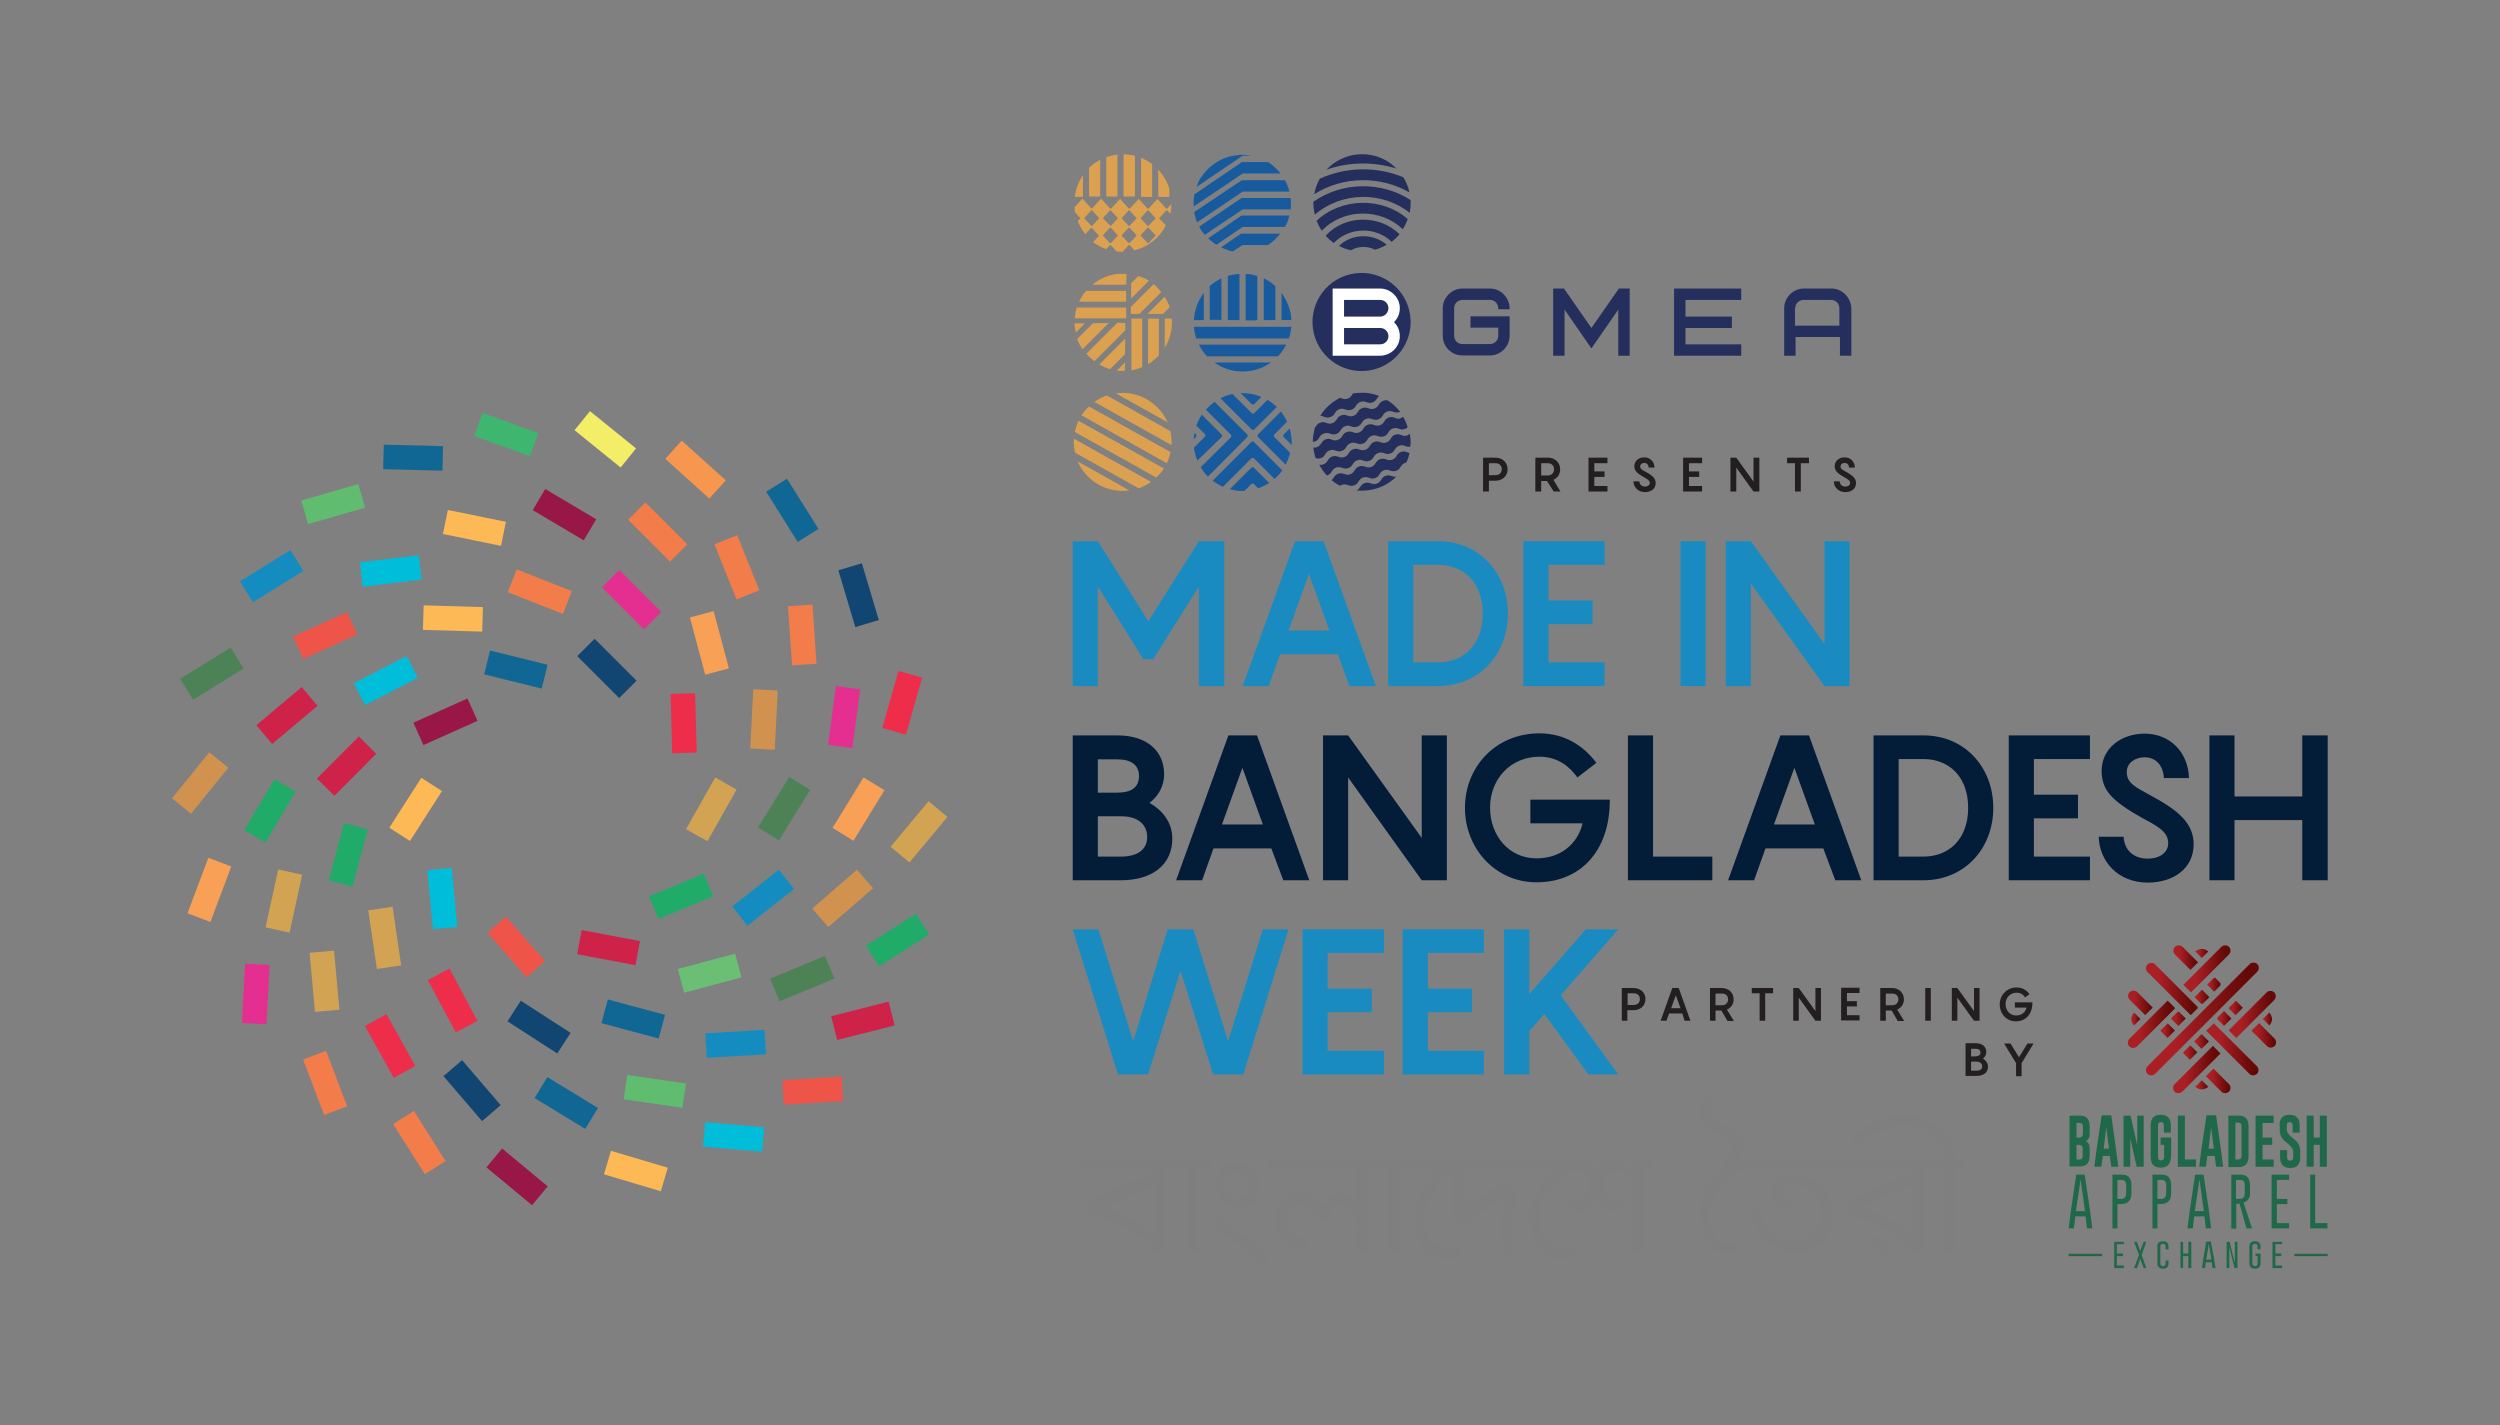<?xml version="1.0" encoding="utf-8"?>
<!-- Generator: Adobe Illustrator 26.3.1, SVG Export Plug-In . SVG Version: 6.00 Build 0)  -->
<svg version="1.1" id="Layer_1" xmlns="http://www.w3.org/2000/svg" xmlns:xlink="http://www.w3.org/1999/xlink" x="0px" y="0px"
	 viewBox="0 0 856 488" style="enable-background:new 0 0 856 488;" xml:space="preserve">
<rect x="0" y="0" width="856" height="488" fill="#808080" stroke="none"/>
<style type="text/css">
	.st0{fill:#104671;}
	.st1{fill:#ED2D4A;}
	.st2{fill:#D2A353;}
	.st3{fill:#21AB68;}
	.st4{fill:#CF2248;}
	.st5{fill:#EF5449;}
	.st6{fill:#00BDDA;}
	.st7{fill:#FCB956;}
	.st8{fill:#981747;}
	.st9{fill:#116794;}
	.st10{fill:#E42F91;}
	.st11{fill:#F8A056;}
	.st12{fill:#D0924E;}
	.st13{fill:#4D8156;}
	.st14{fill:#148CBF;}
	.st15{fill:#6ABF74;}
	.st16{fill:#F37C4B;}
	.st17{fill:#60BD70;}
	.st18{fill:#F7964F;}
	.st19{fill:#3EB66F;}
	.st20{fill:#F4ED68;}
	.st21{fill:#1A8BC0;}
	.st22{fill:#031C38;}
	
		.st23{clip-path:url(#SVGID_00000168824745613533979890000002434338875415571112_);fill:url(#SVGID_00000097481810678409402700000014486913867342525061_);}
	.st24{fill:#1F6849;}
	.st25{fill:#266444;}
	
		.st26{clip-path:url(#SVGID_00000022555103177442711480000017876596038808478109_);fill:url(#SVGID_00000143613642126076358630000009099987842185662337_);}
	
		.st27{clip-path:url(#SVGID_00000108290770856300718870000009405989465452108714_);fill:url(#SVGID_00000062181955532216722780000006202669709613516434_);}
	
		.st28{clip-path:url(#SVGID_00000079470572144544561870000002428295691054110102_);fill:url(#SVGID_00000138542456085155918750000014591486032949584772_);}
	
		.st29{clip-path:url(#SVGID_00000025427374967921580320000015437273990973447092_);fill:url(#SVGID_00000139997498409780120800000015129680228539834253_);}
	
		.st30{clip-path:url(#SVGID_00000144303859474598989060000000035828396100239781_);fill:url(#SVGID_00000060748510465742499620000002668730899307958145_);}
	
		.st31{clip-path:url(#SVGID_00000116236420750248008410000014905362514513227954_);fill:url(#SVGID_00000034047361034901664360000001104390500907531692_);}
	
		.st32{clip-path:url(#SVGID_00000106838192552333362640000002253803622216405948_);fill:url(#SVGID_00000090278642942934561530000000044551374828421515_);}
	
		.st33{clip-path:url(#SVGID_00000009580384785820616500000010861893836344785846_);fill:url(#SVGID_00000091716196134774578630000009920714838537318017_);}
	
		.st34{clip-path:url(#SVGID_00000057833520555571967020000002297427674314032289_);fill:url(#SVGID_00000140007002006678506960000016591955055098910390_);}
	
		.st35{clip-path:url(#SVGID_00000034086878890399688190000003154368053683183492_);fill:url(#SVGID_00000139980166970843331200000005106572082887199412_);}
	
		.st36{clip-path:url(#SVGID_00000149376228766650890000000005230149466809130161_);fill:url(#SVGID_00000170957834232596554920000001119051317705763473_);}
	
		.st37{clip-path:url(#SVGID_00000006677803321150778580000002319143110961758900_);fill:url(#SVGID_00000061466574975249223000000016870838166765579455_);}
	
		.st38{clip-path:url(#SVGID_00000128455084650380030560000017079585982134527134_);fill:url(#SVGID_00000104680612928249655770000006222194032083288751_);}
	
		.st39{clip-path:url(#SVGID_00000088852501032504740080000000017650591022148250_);fill:url(#SVGID_00000155109280086035043730000012057239331427960221_);}
	
		.st40{clip-path:url(#SVGID_00000137124724608814279680000012105078193097755821_);fill:url(#SVGID_00000183951365631228024650000016398788964505651867_);}
	
		.st41{clip-path:url(#SVGID_00000067220146211900894370000010810134170187880839_);fill:url(#SVGID_00000051375885270064353800000000198378541905574300_);}
	
		.st42{clip-path:url(#SVGID_00000043443063355809282350000007881294826581796523_);fill:url(#SVGID_00000052826985986037034930000017890090270773847951_);}
	
		.st43{clip-path:url(#SVGID_00000154426624716765637530000011691802914772402333_);fill:url(#SVGID_00000125570120535042818840000004811500846597744051_);}
	
		.st44{clip-path:url(#SVGID_00000099629752948066436950000015979219299627010209_);fill:url(#SVGID_00000004512420917373503730000018277660787052878520_);}
	
		.st45{clip-path:url(#SVGID_00000085965076766659962390000001339335559357806727_);fill:url(#SVGID_00000177481386335433064590000013315329369471146636_);}
	
		.st46{clip-path:url(#SVGID_00000172431651193649760870000017661487597097079965_);fill:url(#SVGID_00000057846570785995094410000014824126234604894375_);}
	
		.st47{clip-path:url(#SVGID_00000163761326155663781390000002550816896559218564_);fill:url(#SVGID_00000045588162579582011070000014364670565679373974_);}
	.st48{fill:#231F20;}
	.st49{fill:#7F7F7F;}
	.st50{fill:#185A9E;}
	.st51{fill:#242F5E;}
	.st52{fill:#DCA150;}
	.st53{fill:#FFFFFF;}
</style>
<g>
	<g>
		
			<rect x="203.6" y="218.7" transform="matrix(0.707 -0.707 0.707 0.707 -100.909 213.99)" class="st0" width="8.4" height="20.3"/>
		
			<rect x="229.8" y="237.4" transform="matrix(1 -2.727961e-02 2.727961e-02 1 -6.667 6.477)" class="st1" width="8.4" height="20.3"/>
		
			<rect x="233.3" y="273.1" transform="matrix(0.492 -0.871 0.871 0.492 -117.754 352.742)" class="st2" width="20.3" height="8.4"/>
		
			<rect x="222.9" y="302.8" transform="matrix(0.924 -0.383 0.383 0.924 -99.701 112.484)" class="st3" width="20.3" height="8.4"/>
		
			<rect x="204.1" y="314.5" transform="matrix(0.185 -0.983 0.983 0.185 -149.294 469.171)" class="st4" width="8.4" height="20.3"/>
		
			<rect x="172.6" y="314.2" transform="matrix(0.751 -0.66 0.66 0.751 -170.078 197.33)" class="st5" width="8.4" height="20.3"/>
		
			<rect x="147.2" y="297.4" transform="matrix(0.996 -9.336577e-02 9.336577e-02 0.996 -28.057 15.482)" class="st6" width="8.4" height="20.3"/>
		
			<rect x="132.1" y="272.9" transform="matrix(0.54 -0.842 0.842 0.54 -167.816 247.28)" class="st7" width="20.3" height="8.4"/>
		
			<rect x="142.5" y="243" transform="matrix(0.912 -0.409 0.409 0.912 -87.801 84.119)" class="st8" width="20.3" height="8.4"/>
		
			<rect x="172.3" y="219.1" transform="matrix(0.24 -0.971 0.971 0.24 -88.32 345.618)" class="st9" width="8.4" height="20.3"/>
		
			<rect x="212.1" y="195.2" transform="matrix(0.707 -0.707 0.707 0.707 -81.831 213.075)" class="st10" width="8.4" height="20.3"/>
		
			<rect x="238.8" y="209.9" transform="matrix(0.966 -0.258 0.258 0.966 -48.609 70.259)" class="st11" width="8.4" height="20.3"/>
		
			<rect x="251.4" y="242.2" transform="matrix(4.985267e-02 -0.999 0.999 4.985267e-02 2.404 495.362)" class="st12" width="20.3" height="8.4"/>
		
			<rect x="258.1" y="272.7" transform="matrix(0.528 -0.85 0.85 0.528 -108.538 358.704)" class="st13" width="20.3" height="8.4"/>
		
			<rect x="251.3" y="303.3" transform="matrix(0.784 -0.62 0.62 0.784 -134.338 228.399)" class="st14" width="20.3" height="8.4"/>
		
			<rect x="232.8" y="329" transform="matrix(0.966 -0.259 0.259 0.966 -78.001 74.269)" class="st15" width="20.3" height="8.4"/>
		
			<rect x="212.6" y="338.8" transform="matrix(0.259 -0.966 0.966 0.259 -176.413 467.953)" class="st9" width="8.4" height="20.3"/>
		
			<rect x="180.5" y="341.7" transform="matrix(0.542 -0.84 0.84 0.542 -211.098 316.122)" class="st0" width="8.4" height="20.3"/>
		
			<rect x="150.7" y="332.3" transform="matrix(0.882 -0.472 0.472 0.882 -143.284 113.638)" class="st1" width="8.4" height="20.3"/>
		
			<rect x="127.6" y="311.1" transform="matrix(0.989 -0.145 0.145 0.989 -45.198 22.519)" class="st2" width="8.4" height="20.3"/>
		
			<rect x="109" y="288.6" transform="matrix(0.256 -0.967 0.967 0.256 -194.381 332.951)" class="st3" width="20.3" height="8.4"/>
		
			<rect x="108.4" y="258.1" transform="matrix(0.706 -0.709 0.709 0.706 -150.993 161.203)" class="st4" width="20.3" height="8.4"/>
		
			<rect x="121.8" y="228.8" transform="matrix(0.889 -0.459 0.459 0.889 -92.15 86.452)" class="st6" width="20.3" height="8.4"/>
		
			<rect x="150.8" y="201.7" transform="matrix(2.954229e-02 -1 1 2.954229e-02 -61.345 360.51)" class="st7" width="8.4" height="20.3"/>
		
			<rect x="180.6" y="192.3" transform="matrix(0.367 -0.93 0.93 0.367 -71.264 300.149)" class="st16" width="8.4" height="20.3"/>
		
			<rect x="221" y="172" transform="matrix(0.707 -0.707 0.707 0.707 -62.798 212.62)" class="st16" width="8.4" height="20.3"/>
		
			<rect x="248.2" y="184" transform="matrix(0.928 -0.372 0.372 0.928 -54.143 107.962)" class="st16" width="8.4" height="20.3"/>
		
			<rect x="270.4" y="207.2" transform="matrix(0.998 -6.813186e-02 6.813186e-02 0.998 -14.168 19.215)" class="st16" width="8.4" height="20.3"/>
		
			<rect x="278.8" y="241.2" transform="matrix(0.133 -0.991 0.991 0.133 7.408 499.236)" class="st10" width="20.3" height="8.4"/>
		
			<rect x="283.9" y="272.8" transform="matrix(0.523 -0.852 0.852 0.523 -95.841 382.688)" class="st11" width="20.3" height="8.4"/>
		
			<rect x="278.6" y="303.5" transform="matrix(0.755 -0.655 0.655 0.755 -131.026 264.427)" class="st12" width="20.3" height="8.4"/>
		
			<rect x="264.5" y="330.8" transform="matrix(0.924 -0.383 0.383 0.924 -107.391 130.73)" class="st13" width="20.3" height="8.4"/>
		
			<rect x="241.8" y="353.3" transform="matrix(0.998 -5.903858e-02 5.903858e-02 0.998 -20.666 15.5)" class="st14" width="20.3" height="8.4"/>
		
			<rect x="219.8" y="363.6" transform="matrix(0.144 -0.99 0.99 0.144 -178.054 541.634)" class="st17" width="8.4" height="20.3"/>
		
			<rect x="189.5" y="367.6" transform="matrix(0.521 -0.854 0.854 0.521 -229.62 346.278)" class="st9" width="8.4" height="20.3"/>
		
			<rect x="157.5" y="363.2" transform="matrix(0.759 -0.651 0.651 0.759 -204.144 195.328)" class="st0" width="8.4" height="20.3"/>
		
			<rect x="129.2" y="347.9" transform="matrix(0.874 -0.487 0.487 0.874 -157.387 110.179)" class="st1" width="8.4" height="20.3"/>
		
			<rect x="106.9" y="325.8" transform="matrix(0.996 -9.046554e-02 9.046554e-02 0.996 -29.933 11.431)" class="st2" width="8.4" height="20.3"/>
		
			<rect x="87" y="304.2" transform="matrix(0.214 -0.977 0.977 0.214 -224.9 337.436)" class="st2" width="20.3" height="8.4"/>
		
			<rect x="82.4" y="273.5" transform="matrix(0.511 -0.859 0.859 0.511 -193.404 215.226)" class="st3" width="20.3" height="8.4"/>
		
			<rect x="88.2" y="240.7" transform="matrix(0.765 -0.644 0.644 0.765 -134.708 120.987)" class="st4" width="20.3" height="8.4"/>
		
			<rect x="101.1" y="213.4" transform="matrix(0.911 -0.413 0.413 0.911 -79.903 65.322)" class="st5" width="20.3" height="8.4"/>
		
			<rect x="123.7" y="191.2" transform="matrix(0.993 -0.119 0.119 0.993 -22.378 17.392)" class="st6" width="20.3" height="8.4"/>
		
			<rect x="158.3" y="170.7" transform="matrix(0.2 -0.98 0.98 0.2 -47.291 303.837)" class="st7" width="8.4" height="20.3"/>
		
			<rect x="189.1" y="166.1" transform="matrix(0.51 -0.86 0.86 0.51 -56.882 252.577)" class="st8" width="8.4" height="20.3"/>
		
			<rect x="233.8" y="150.7" transform="matrix(0.67 -0.743 0.743 0.67 -40.823 229.848)" class="st18" width="8.4" height="20.3"/>
		
			<rect x="267.2" y="164.5" transform="matrix(0.847 -0.531 0.531 0.847 -51.321 170.915)" class="st9" width="8.4" height="20.3"/>
		
			<rect x="289.8" y="193.8" transform="matrix(0.958 -0.286 0.286 0.958 -46.002 92.486)" class="st0" width="8.4" height="20.3"/>
		
			<rect x="298.8" y="236.7" transform="matrix(0.274 -0.962 0.962 0.274 -7.482 471.846)" class="st1" width="20.3" height="8.4"/>
		
			<rect x="304.4" y="280.6" transform="matrix(0.641 -0.768 0.768 0.641 -105.685 343.836)" class="st2" width="20.3" height="8.4"/>
		
			<rect x="297.3" y="317.7" transform="matrix(0.842 -0.539 0.539 0.842 -125.052 216.54)" class="st3" width="20.3" height="8.4"/>
		
			<rect x="285.6" y="345.3" transform="matrix(0.969 -0.245 0.245 0.969 -76.753 83.32)" class="st4" width="20.3" height="8.4"/>
		
			<rect x="247.1" y="379" transform="matrix(8.576281e-02 -0.996 0.996 8.576281e-02 -157.944 606.21)" class="st6" width="8.4" height="20.3"/>
		
			<rect x="268.2" y="369.3" transform="matrix(0.998 -5.988712e-02 5.988712e-02 0.998 -21.869 17.342)" class="st5" width="20.3" height="8.4"/>
		
			<rect x="213.4" y="391" transform="matrix(0.285 -0.959 0.959 0.285 -228.988 495.315)" class="st7" width="8.4" height="20.3"/>
		
			<rect x="172.9" y="392.7" transform="matrix(0.639 -0.769 0.769 0.639 -245.912 281.728)" class="st8" width="8.4" height="20.3"/>
		
			<rect x="139.3" y="381.1" transform="matrix(0.845 -0.535 0.535 0.845 -186.984 137.377)" class="st16" width="8.4" height="20.3"/>
		
			<rect x="107.2" y="360.5" transform="matrix(0.935 -0.355 0.355 0.935 -124.416 63.78)" class="st16" width="8.4" height="20.3"/>
		
			<rect x="77.3" y="336.1" transform="matrix(5.435024e-02 -0.999 0.999 5.435024e-02 -257.139 409.21)" class="st10" width="20.3" height="8.4"/>
		
			<rect x="61.5" y="300.7" transform="matrix(0.352 -0.936 0.936 0.352 -238.917 264.44)" class="st11" width="20.3" height="8.4"/>
		
			<rect x="58.5" y="263.9" transform="matrix(0.63 -0.776 0.776 0.63 -182.762 152.47)" class="st12" width="20.3" height="8.4"/>
		
			<rect x="82.9" y="193" transform="matrix(0.85 -0.527 0.527 0.85 -90.005 78.689)" class="st14" width="20.3" height="8.4"/>
		
			<rect x="62.4" y="226.4" transform="matrix(0.85 -0.527 0.527 0.85 -110.641 72.888)" class="st13" width="20.3" height="8.4"/>
		
			<rect x="103.9" y="168.4" transform="matrix(0.961 -0.277 0.277 0.961 -43.328 38.321)" class="st17" width="20.3" height="8.4"/>
		
			<rect x="137.2" y="146.6" transform="matrix(2.535390e-02 -1 1 2.535390e-02 -18.882 294.132)" class="st9" width="8.4" height="20.3"/>
		
			<rect x="169" y="138.7" transform="matrix(0.34 -0.941 0.941 0.34 -25.622 261.163)" class="st19" width="8.4" height="20.3"/>
		
			<rect x="203.1" y="140.3" transform="matrix(0.629 -0.777 0.777 0.629 -40.039 216.864)" class="st20" width="8.4" height="20.3"/>
		<g>
			<polygon class="st21" points="419.2,185.3 419.2,234.9 410.5,234.9 410.5,200.8 394.9,225.7 391.5,225.7 375.9,200.8 
				375.9,234.9 367.3,234.9 367.3,185.3 375.9,185.3 393.2,212.7 410.5,185.3 			"/>
			<path class="st21" d="M458.1,224h-19.8l-3.9,10.9h-8.9l17.9-49.6h9.8l17.9,49.6H462L458.1,224z M455.2,215.9l-7-19.4l-7,19.4
				H455.2z"/>
			<path class="st21" d="M516.3,210.1c0,13.9-9.8,24.8-23.9,24.8h-17.1v-49.6h17.1C506.5,185.3,516.3,196.2,516.3,210.1
				 M507.7,210.1c0-10.8-6.7-16.7-15.3-16.7h-8.5v33.4h8.5C501,226.8,507.7,220.9,507.7,210.1"/>
			<polygon class="st21" points="530.2,193.4 530.2,205.6 545.3,205.6 545.3,213.7 530.2,213.7 530.2,226.8 549.4,226.8 
				549.4,234.9 521.6,234.9 521.6,185.3 549.4,185.3 549.4,193.4 			"/>
			<rect x="575.4" y="185.3" class="st21" width="8.6" height="49.6"/>
			<polygon class="st21" points="633.3,185.3 633.3,234.9 624.7,234.9 599.5,199.8 599.5,234.9 590.9,234.9 590.9,185.3 
				599.5,185.3 624.7,220.5 624.7,185.3 			"/>
		</g>
		<g>
			<path class="st22" d="M401.4,287.1c0,9.2-7.1,14.3-17.6,14.3h-16.5v-49.6h15.3c10.3,0,16,5.5,16,13.3c0,4.1-2,7.5-5,9.8
				C398,277.4,401.4,281.6,401.4,287.1 M375.9,271.4h6.7c4.6,0,7.4-1.7,7.4-5.7c0-3.8-2.8-5.7-7.4-5.7h-6.7V271.4z M392.8,286.6
				c0-4.2-3.1-7.1-8.8-7.1h-8.1v13.8h7.9C389.6,293.3,392.8,290.8,392.8,286.6"/>
			<path class="st22" d="M435.3,290.5h-19.8l-3.9,10.9h-8.9l17.9-49.6h9.8l17.9,49.6h-8.9L435.3,290.5z M432.4,282.3l-7-19.4
				l-7,19.4H432.4z"/>
			<polygon class="st22" points="495.4,251.8 495.4,301.4 486.8,301.4 461.6,266.2 461.6,301.4 453,301.4 453,251.8 461.6,251.8 
				486.8,286.9 486.8,251.8 			"/>
			<path class="st22" d="M551.2,273.9c0,17.8-10.3,28.2-25.1,28.2c-14.1,0-24.5-11.6-24.5-25.5c0-13.9,10.4-25.5,25.5-25.5
				c8.5,0,15,4.1,19.5,10.1l-6.5,5c-2.7-3.8-6.8-7.1-13-7.1c-9.9,0-16.9,7.7-16.9,17.4c0,9.7,6.5,17.4,15.9,17.4
				c8.2,0,14-4.8,15.8-12H524v-8.1H551.2z"/>
			<polygon class="st22" points="586.3,293.3 586.3,301.4 557.4,301.4 557.4,251.8 566,251.8 566,293.3 			"/>
			<path class="st22" d="M624.3,290.5h-19.8l-3.9,10.9h-8.9l17.9-49.6h9.8l17.9,49.6h-8.9L624.3,290.5z M621.4,282.3l-7-19.4
				l-7,19.4H621.4z"/>
			<path class="st22" d="M682.5,276.6c0,13.9-9.8,24.8-23.9,24.8h-17.1v-49.6h17.1C672.7,251.8,682.5,262.7,682.5,276.6
				 M673.9,276.6c0-10.8-6.7-16.7-15.3-16.7h-8.5v33.4h8.5C667.2,293.3,673.9,287.4,673.9,276.6"/>
			<polygon class="st22" points="696.4,259.9 696.4,272.1 711.5,272.1 711.5,280.2 696.4,280.2 696.4,293.3 715.6,293.3 
				715.6,301.4 687.8,301.4 687.8,251.8 715.6,251.8 715.6,259.9 			"/>
			<path class="st22" d="M727.1,286.4c0.3,5.2,4,7.6,8.2,7.6c4.6,0,7.1-2.4,7.1-5.3c0-4-3.8-5.9-9.4-8.9c-10-5.7-13.4-9.3-13.4-15.9
				c0-7.5,6.5-12.7,14.7-12.7c9,0,15,6.7,15.2,15.2h-8.6c-0.2-4.4-2.8-7.1-6.6-7.1c-3.3,0-6.1,2-6.1,5c0,3.8,2.9,5.2,7.9,7.9
				c9.4,5.1,15,9.4,15,16.9c0,8.4-7.1,13.1-15.7,13.1c-10.4,0-16.6-7.5-16.8-15.7H727.1z"/>
			<polygon class="st22" points="797,251.8 797,301.4 788.3,301.4 788.3,280.8 765.1,280.8 765.1,301.4 756.5,301.4 756.5,251.8 
				765.1,251.8 765.1,272.7 788.3,272.7 788.3,251.8 			"/>
		</g>
		<g>
			<polygon class="st21" points="441.2,318.2 425.7,367.9 415.4,367.9 404.2,332.4 393.1,367.9 382.8,367.9 367.3,318.2 
				376.1,318.2 388,356.5 399.8,318.2 408.6,318.2 420.5,356.5 432.4,318.2 			"/>
			<polygon class="st21" points="454.6,326.3 454.6,338.5 469.7,338.5 469.7,346.6 454.6,346.6 454.6,359.8 473.9,359.8 
				473.9,367.9 446,367.9 446,318.2 473.9,318.2 473.9,326.3 			"/>
			<polygon class="st21" points="488.9,326.3 488.9,338.5 504,338.5 504,346.6 488.9,346.6 488.9,359.8 508.1,359.8 508.1,367.9 
				480.3,367.9 480.3,318.2 508.1,318.2 508.1,326.3 			"/>
			<polygon class="st21" points="534.4,340.8 554.1,367.9 543.9,367.9 528.8,347.2 523.6,353.1 523.6,367.9 515,367.9 515,318.2 
				523.6,318.2 523.6,340.4 543,318.2 554.1,318.2 			"/>
		</g>
		<g>
			<defs>
				<path id="SVGID_1_" d="M751.7,325.8l2.2,2.2l2.2-2.2c0,0-0.9-0.9-2.2-0.9C753.3,324.9,752.5,325.1,751.7,325.8"/>
			</defs>
			<clipPath id="SVGID_00000167358323340185815980000005891737577037861036_">
				<use xlink:href="#SVGID_1_"  style="overflow:visible;"/>
			</clipPath>
			
				<linearGradient id="SVGID_00000145751878859577399770000013678456294112225700_" gradientUnits="userSpaceOnUse" x1="240.207" y1="881.76" x2="241.641" y2="881.76" gradientTransform="matrix(3.033 0 0 -3.033 23.235 3000.528)">
				<stop  offset="0" style="stop-color:#AB1F24"/>
				<stop  offset="0.247" style="stop-color:#AB1F24"/>
				<stop  offset="0.888" style="stop-color:#650907"/>
				<stop  offset="1" style="stop-color:#650907"/>
			</linearGradient>
			
				<rect x="751.7" y="324.9" style="clip-path:url(#SVGID_00000167358323340185815980000005891737577037861036_);fill:url(#SVGID_00000145751878859577399770000013678456294112225700_);" width="4.4" height="3.1"/>
		</g>
		<g>
			<path class="st24" d="M711,392v5h1.1c0.7,0,1-0.4,1-1.2v-2.6c0-0.6-0.2-0.9-0.7-1.1c-0.1-0.1-0.4-0.1-0.7-0.1H711z M711,384.5v5
				h0.8c0.3,0,0.6,0,0.7-0.1c0.4-0.2,0.7-0.6,0.7-1.1v-2.6c0-0.8-0.3-1.2-1-1.2H711z M708.6,382h3.7c2.1,0,3.2,1.2,3.2,3.7v2.6
				c0,1.2-0.4,2-1.3,2.4c0.9,0.5,1.3,1.3,1.3,2.4v2.6c0,2.5-1.1,3.7-3.4,3.7h-3.5V382z"/>
			<path class="st24" d="M722.1,393.3l-0.9-7.3l-0.9,7.3H722.1z M724.5,393.3l0.8,6.2h-2.4l-0.5-3.7H720l-0.5,3.7h-2.4l0.8-6.2
				l1.7-11.4h3.3L724.5,393.3z"/>
			<polygon class="st24" points="727.1,382 729.5,382 731.8,392.2 731.8,382 734,382 734,399.5 731.6,399.5 729.4,389.7 
				729.4,399.5 727.1,399.5 			"/>
			<path class="st24" d="M743.3,396.1c0,2.5-1.2,3.7-3.5,3.7c-2.3,0-3.4-1.2-3.4-3.7v-10.7c0-2.5,1.1-3.7,3.4-3.7
				c2.3,0,3.5,1.2,3.5,3.7v2.4h-2.4v-2.4c0-0.8-0.3-1.2-1-1.2h0c-0.7,0-1,0.4-1,1.2v10.7c0,0.8,0.3,1.2,1,1.2c0.7,0,1.1-0.4,1.1-1.2
				V392h-1.2v-2.5h3.6V396.1z"/>
			<polygon class="st24" points="745.7,399.5 745.7,382 748.1,382 748.1,397 751.9,397 751.9,399.5 			"/>
			<path class="st24" d="M758,393.3l-0.9-7.3l-0.9,7.3H758z M760.4,393.3l0.8,6.2h-2.4l-0.5-3.7h-2.5l-0.5,3.7H753l0.8-6.2l1.7-11.4
				h3.3L760.4,393.3z"/>
			<path class="st24" d="M765.4,384.5V397h1.1c0.7,0,1-0.4,1-1.2v-10.2c0-0.8-0.3-1.2-1-1.2H765.4z M763,382h3.7
				c2.1,0,3.2,1.2,3.2,3.7v10.2c0,2.5-1.1,3.7-3.4,3.7H763V382z"/>
			<polygon class="st24" points="772.3,382 778.5,382 778.5,384.5 774.7,384.5 774.7,389.5 778,389.5 778,392 774.7,392 774.7,397 
				778.5,397 778.5,399.5 772.3,399.5 			"/>
			<path class="st24" d="M780.5,385.4c0-2.5,1.2-3.7,3.4-3.7c2.3,0,3.5,1.2,3.5,3.7v2.4H785v-2.4c0-0.8-0.3-1.2-1-1.2h0
				c-0.7,0-1,0.4-1,1.2v1.6c0,0.8,0.8,1.7,2.3,2.9c1.5,1.1,2.3,2.5,2.3,4.1v2.2c0,2.5-1.1,3.7-3.4,3.7c-2.3,0-3.5-1.2-3.5-3.7v-2.4
				h2.4v2.4c0,0.8,0.3,1.2,1.1,1.2c0.7,0,1-0.4,1-1.2v-2c0-0.8-0.8-1.8-2.3-3c-1.5-1.1-2.3-2.5-2.3-4.1V385.4z"/>
			<polygon class="st24" points="789.8,382 792.2,382 792.2,389.5 794.3,389.5 794.3,382 796.7,382 796.7,399.5 794.3,399.5 
				794.3,392 792.2,392 792.2,399.5 789.8,399.5 			"/>
			<polygon class="st24" points="726.9,429.2 726.9,430.1 724.8,430.1 724.8,433.3 727.2,433.3 727.2,434.2 723.9,434.2 
				723.9,425.2 727.2,425.2 727.2,426 724.8,426 724.8,429.2 			"/>
			<polygon class="st24" points="731.7,425.2 732.8,428.3 734,425.2 734.9,425.2 733.3,429.7 734.9,434.2 734,434.2 732.8,431 
				731.7,434.2 730.7,434.2 732.4,429.7 730.7,425.2 			"/>
			<path class="st24" d="M742.5,432.6c0,1.2-0.6,1.8-1.9,1.8c-1.2,0-1.9-0.6-1.9-1.8v-5.8c0-1.2,0.6-1.8,1.9-1.8
				c1.2,0,1.9,0.6,1.9,1.8v1h-1v-1c0-0.6-0.3-0.9-0.9-0.9h0c-0.6,0-0.9,0.3-0.9,0.9v5.8c0,0.6,0.3,0.9,0.9,0.9
				c0.6,0,0.9-0.3,0.9-0.9v-1h1V432.6z"/>
			<polygon class="st24" points="746.6,425.2 747.5,425.2 747.5,429.2 749.3,429.2 749.3,425.2 750.3,425.2 750.3,434.2 
				749.3,434.2 749.3,430.1 747.5,430.1 747.5,434.2 746.6,434.2 			"/>
			<path class="st24" d="M757.2,431.3l-0.9-5.4l-0.9,5.4H757.2z M758.1,431.1l0.5,3.1h-1l-0.3-2h-2l-0.3,2h-1l0.4-3.1l1-6h1.6
				L758.1,431.1z"/>
			<polygon class="st24" points="762.4,425.2 763.4,425.2 765.2,432.5 765.2,425.2 766.1,425.2 766.1,434.2 765.1,434.2 763.3,427 
				763.3,434.2 762.4,434.2 			"/>
			<path class="st24" d="M774,432.6c0,1.2-0.6,1.8-1.9,1.8c-1.2,0-1.9-0.6-1.9-1.8v-5.8c0-1.2,0.6-1.8,1.9-1.8
				c1.2,0,1.9,0.6,1.9,1.8v1h-1v-1c0-0.6-0.3-0.9-0.9-0.9h0c-0.6,0-0.9,0.3-0.9,0.9v5.8c0,0.6,0.3,0.9,0.9,0.9
				c0.6,0,0.9-0.3,0.9-0.9v-2.5h-0.7v-0.9h1.7V432.6z"/>
			<polygon class="st24" points="781.1,429.2 781.1,430.1 779.1,430.1 779.1,433.3 781.4,433.3 781.4,434.2 778.1,434.2 
				778.1,425.2 781.4,425.2 781.4,426 779.1,426 779.1,429.2 			"/>
			<path class="st24" d="M713.9,414.7l-1.5-10.9l-1.6,10.9H713.9z M715.6,414.3l0.8,6.3h-1.8l-0.5-4.1h-3.5l-0.5,4.1h-1.8l0.8-6.3
				l1.8-12.1h2.9L715.6,414.3z"/>
			<path class="st24" d="M725,404v6.5h1.1c0.4,0,0.7,0,0.9-0.1c0.7-0.3,1-0.9,1-1.7v-2.9c0-1.2-0.5-1.8-1.6-1.8H725z M723.3,402.2
				h3.4c2,0,3.1,1.2,3.1,3.6v2.9c0,1.8-0.7,2.9-2.2,3.4c-0.4,0.1-0.9,0.2-1.6,0.2H725v8.3h-1.7V402.2z"/>
			<path class="st24" d="M738.7,404v6.5h1.1c0.4,0,0.7,0,0.9-0.1c0.7-0.3,1-0.9,1-1.7v-2.9c0-1.2-0.5-1.8-1.6-1.8H738.7z
				 M736.9,402.2h3.4c2,0,3.1,1.2,3.1,3.6v2.9c0,1.8-0.7,2.9-2.2,3.4c-0.4,0.1-0.9,0.2-1.6,0.2h-0.9v8.3h-1.7V402.2z"/>
			<path class="st24" d="M754.6,414.7l-1.5-10.9l-1.6,10.9H754.6z M756.3,414.3l0.8,6.3h-1.8l-0.5-4.1h-3.5l-0.5,4.1H749l0.8-6.3
				l1.8-12.1h2.9L756.3,414.3z"/>
			<path class="st24" d="M765.6,404v6.5h1.1c0.4,0,0.7,0,0.9-0.1c0.7-0.3,1-0.9,1-1.7v-2.9c0-1.2-0.5-1.8-1.6-1.8H765.6z
				 M763.9,402.2h3.4c2,0,3.1,1.2,3.1,3.6v2.9c0,1.5-0.7,2.5-2.2,3.1l2.9,8.8h-1.9l-2.4-8.5l-1.1,0.1v8.5h-1.7V402.2z"/>
			<polygon class="st24" points="783.2,410.5 783.2,412.3 779.6,412.3 779.6,418.8 783.8,418.8 783.8,420.6 777.8,420.6 
				777.8,402.2 783.8,402.2 783.8,404 779.6,404 779.6,410.5 			"/>
			<polygon class="st24" points="791,420.6 791,402.2 792.7,402.2 792.7,418.8 796.9,418.8 796.9,420.6 			"/>
			<polyline class="st25" points="785.6,430.1 797,430.1 797,429.3 785.6,429.3 			"/>
			<polyline class="st25" points="708.3,430.1 719.8,430.1 719.8,429.3 708.3,429.3 			"/>
			<g>
				<defs>
					
						<rect id="SVGID_00000083088763475560468540000011627947897855948935_" x="759.9" y="347.1" transform="matrix(0.707 -0.707 0.707 0.707 -23.688 640.591)" width="3.6" height="3.6"/>
				</defs>
				<clipPath id="SVGID_00000114056341027336964520000006134969164275292351_">
					<use xlink:href="#SVGID_00000083088763475560468540000011627947897855948935_"  style="overflow:visible;"/>
				</clipPath>
				
					<linearGradient id="SVGID_00000049198762609239693000000018359499768115326119_" gradientUnits="userSpaceOnUse" x1="253.625" y1="866.138" x2="255.059" y2="866.138" gradientTransform="matrix(3.58 0 0 -3.58 -148.802 3449.632)">
					<stop  offset="0" style="stop-color:#AB1F24"/>
					<stop  offset="0.247" style="stop-color:#AB1F24"/>
					<stop  offset="0.888" style="stop-color:#650907"/>
					<stop  offset="1" style="stop-color:#650907"/>
				</linearGradient>
				
					<rect x="759.2" y="346.3" style="clip-path:url(#SVGID_00000114056341027336964520000006134969164275292351_);fill:url(#SVGID_00000049198762609239693000000018359499768115326119_);" width="5.1" height="5.1"/>
			</g>
			<g>
				<defs>
					
						<rect id="SVGID_00000056411627624429456640000000310674615218030264_" x="752.2" y="339.4" transform="matrix(0.707 -0.707 0.707 0.707 -20.35 633.283)" width="3.6" height="3.6"/>
				</defs>
				<clipPath id="SVGID_00000090278632906652204210000011640115956495892875_">
					<use xlink:href="#SVGID_00000056411627624429456640000000310674615218030264_"  style="overflow:visible;"/>
				</clipPath>
				
					<linearGradient id="SVGID_00000130629090985082528350000013701801387368831160_" gradientUnits="userSpaceOnUse" x1="252.959" y1="866.799" x2="254.393" y2="866.799" gradientTransform="matrix(3.579 0 0 -3.579 -154.062 3443.893)">
					<stop  offset="0" style="stop-color:#AB1F24"/>
					<stop  offset="0.247" style="stop-color:#AB1F24"/>
					<stop  offset="0.888" style="stop-color:#650907"/>
					<stop  offset="1" style="stop-color:#650907"/>
				</linearGradient>
				
					<rect x="751.4" y="338.6" style="clip-path:url(#SVGID_00000090278632906652204210000011640115956495892875_);fill:url(#SVGID_00000130629090985082528350000013701801387368831160_);" width="5.1" height="5.1"/>
			</g>
			<g>
				<defs>
					
						<rect id="SVGID_00000020381321313499550610000001538503808684763577_" x="752.2" y="355" transform="matrix(0.707 -0.707 0.707 0.707 -31.536 637.414)" width="3.6" height="3.6"/>
				</defs>
				<clipPath id="SVGID_00000088099747003912872260000006406277516151598759_">
					<use xlink:href="#SVGID_00000020381321313499550610000001538503808684763577_"  style="overflow:visible;"/>
				</clipPath>
				
					<linearGradient id="SVGID_00000088132329111204308950000004201059326540390535_" gradientUnits="userSpaceOnUse" x1="252.959" y1="865.48" x2="254.393" y2="865.48" gradientTransform="matrix(3.579 0 0 -3.579 -154.062 3454.765)">
					<stop  offset="0" style="stop-color:#AB1F24"/>
					<stop  offset="0.247" style="stop-color:#AB1F24"/>
					<stop  offset="0.888" style="stop-color:#650907"/>
					<stop  offset="1" style="stop-color:#650907"/>
				</linearGradient>
				
					<rect x="751.4" y="354.2" style="clip-path:url(#SVGID_00000088099747003912872260000006406277516151598759_);fill:url(#SVGID_00000088132329111204308950000004201059326540390535_);" width="5.1" height="5.1"/>
			</g>
			<g>
				<defs>
					
						<rect id="SVGID_00000081640212019035476910000012482975821818219433_" x="744.3" y="347.1" transform="matrix(0.707 -0.707 0.707 0.707 -28.301 629.572)" width="3.6" height="3.6"/>
				</defs>
				<clipPath id="SVGID_00000151508067534104093240000014970567241346796718_">
					<use xlink:href="#SVGID_00000081640212019035476910000012482975821818219433_"  style="overflow:visible;"/>
				</clipPath>
				
					<linearGradient id="SVGID_00000049928203694017056570000002090499010443971238_" gradientUnits="userSpaceOnUse" x1="252.3" y1="866.138" x2="253.734" y2="866.138" gradientTransform="matrix(3.58 0 0 -3.58 -159.613 3449.492)">
					<stop  offset="0" style="stop-color:#AB1F24"/>
					<stop  offset="0.247" style="stop-color:#AB1F24"/>
					<stop  offset="0.888" style="stop-color:#650907"/>
					<stop  offset="1" style="stop-color:#650907"/>
				</linearGradient>
				
					<rect x="743.5" y="346.4" style="clip-path:url(#SVGID_00000151508067534104093240000014970567241346796718_);fill:url(#SVGID_00000049928203694017056570000002090499010443971238_);" width="5.1" height="5.1"/>
			</g>
			<g>
				<defs>
					<path id="SVGID_00000095313689691919033070000018287498747411741338_" d="M730.7,351.1l2.2-2.2l-2.2-2.2
						C728.6,349.2,730.7,351.1,730.7,351.1"/>
				</defs>
				<clipPath id="SVGID_00000094603712671139580540000017978491213520501137_">
					<use xlink:href="#SVGID_00000095313689691919033070000018287498747411741338_"  style="overflow:visible;"/>
				</clipPath>
				
					<linearGradient id="SVGID_00000175280939386897590970000000186553989764764825_" gradientUnits="userSpaceOnUse" x1="203.736" y1="914.432" x2="205.17" y2="914.432" gradientTransform="matrix(2.168 0 0 -2.168 288.11 2331.144)">
					<stop  offset="0" style="stop-color:#AB1F24"/>
					<stop  offset="0.247" style="stop-color:#AB1F24"/>
					<stop  offset="0.888" style="stop-color:#650907"/>
					<stop  offset="1" style="stop-color:#650907"/>
				</linearGradient>
				
					<rect x="728.6" y="346.8" style="clip-path:url(#SVGID_00000094603712671139580540000017978491213520501137_);fill:url(#SVGID_00000175280939386897590970000000186553989764764825_);" width="4.3" height="4.3"/>
			</g>
			<g>
				<defs>
					<path id="SVGID_00000027593952019675358430000018308936916584170125_" d="M774.8,348.9l2.2,2.2c0,0,2.1-1.9,0-4.4L774.8,348.9z
						"/>
				</defs>
				<clipPath id="SVGID_00000183959504022688223280000005571527390727594419_">
					<use xlink:href="#SVGID_00000027593952019675358430000018308936916584170125_"  style="overflow:visible;"/>
				</clipPath>
				
					<linearGradient id="SVGID_00000094589452199851126030000001608292328995496110_" gradientUnits="userSpaceOnUse" x1="209.993" y1="914.477" x2="211.428" y2="914.477" gradientTransform="matrix(2.167 0 0 -2.167 319.748 2330.569)">
					<stop  offset="0" style="stop-color:#AB1F24"/>
					<stop  offset="0.247" style="stop-color:#AB1F24"/>
					<stop  offset="0.888" style="stop-color:#650907"/>
					<stop  offset="1" style="stop-color:#650907"/>
				</linearGradient>
				
					<rect x="774.8" y="346.7" style="clip-path:url(#SVGID_00000183959504022688223280000005571527390727594419_);fill:url(#SVGID_00000094589452199851126030000001608292328995496110_);" width="4.3" height="4.4"/>
			</g>
			<g>
				<defs>
					<path id="SVGID_00000155847953740716474330000010721226330852028049_" d="M751.7,372.1c0.8,0.7,1.6,0.9,2.2,0.9
						c1.3,0,2.2-0.9,2.2-0.9l-2.2-2.2L751.7,372.1z"/>
				</defs>
				<clipPath id="SVGID_00000054974001014703256800000012207149145712251298_">
					<use xlink:href="#SVGID_00000155847953740716474330000010721226330852028049_"  style="overflow:visible;"/>
				</clipPath>
				
					<linearGradient id="SVGID_00000075871319008464074820000015101391051158152127_" gradientUnits="userSpaceOnUse" x1="240.206" y1="877.258" x2="241.641" y2="877.258" gradientTransform="matrix(3.033 0 0 -3.033 23.235 3032.035)">
					<stop  offset="0" style="stop-color:#AB1F24"/>
					<stop  offset="0.247" style="stop-color:#AB1F24"/>
					<stop  offset="0.888" style="stop-color:#650907"/>
					<stop  offset="1" style="stop-color:#650907"/>
				</linearGradient>
				
					<rect x="751.7" y="369.9" style="clip-path:url(#SVGID_00000054974001014703256800000012207149145712251298_);fill:url(#SVGID_00000075871319008464074820000015101391051158152127_);" width="4.4" height="3.1"/>
			</g>
			<g>
				<defs>
					<path id="SVGID_00000049222922296318955400000002832909912605294771_" d="M729.2,339.7c-0.7,0.7-0.7,1.9,0,2.6l5.3,5.3l2.6-2.6
						l-5.3-5.3c-0.4-0.4-0.8-0.5-1.3-0.5C730,339.2,729.6,339.4,729.2,339.7"/>
				</defs>
				<clipPath id="SVGID_00000105398608978238941880000001852935139032691079_">
					<use xlink:href="#SVGID_00000049222922296318955400000002832909912605294771_"  style="overflow:visible;"/>
				</clipPath>
				
					<linearGradient id="SVGID_00000024714141073870603750000001430934685164429223_" gradientUnits="userSpaceOnUse" x1="279.278" y1="837.69" x2="280.713" y2="837.69" gradientTransform="matrix(5.846 0 0 -5.846 -903.854 5240.109)">
					<stop  offset="0" style="stop-color:#AB1F24"/>
					<stop  offset="0.247" style="stop-color:#AB1F24"/>
					<stop  offset="0.888" style="stop-color:#650907"/>
					<stop  offset="1" style="stop-color:#650907"/>
				</linearGradient>
				
					<rect x="728.5" y="339.2" style="clip-path:url(#SVGID_00000105398608978238941880000001852935139032691079_);fill:url(#SVGID_00000024714141073870603750000001430934685164429223_);" width="8.6" height="8.4"/>
			</g>
			<g>
				<defs>
					<path id="SVGID_00000176730824574436404620000014746675921137623968_" d="M755.4,352.9l14.8,14.8c0.4,0.4,0.8,0.5,1.3,0.5
						c0.5,0,0.9-0.2,1.3-0.5c0.7-0.7,0.7-1.9,0-2.6l-14.8-14.7L755.4,352.9z"/>
				</defs>
				<clipPath id="SVGID_00000111165736528072313300000012329463688835112886_">
					<use xlink:href="#SVGID_00000176730824574436404620000014746675921137623968_"  style="overflow:visible;"/>
				</clipPath>
				
					<linearGradient id="SVGID_00000144299236092945446160000007086212836848433568_" gradientUnits="userSpaceOnUse" x1="303.647" y1="813.01" x2="305.081" y2="813.01" gradientTransform="matrix(12.483 0 0 -12.483 -3035.075 10508.111)">
					<stop  offset="0" style="stop-color:#AB1F24"/>
					<stop  offset="0.247" style="stop-color:#AB1F24"/>
					<stop  offset="0.888" style="stop-color:#650907"/>
					<stop  offset="1" style="stop-color:#650907"/>
				</linearGradient>
				
					<rect x="755.4" y="350.4" style="clip-path:url(#SVGID_00000111165736528072313300000012329463688835112886_);fill:url(#SVGID_00000144299236092945446160000007086212836848433568_);" width="18.1" height="17.8"/>
			</g>
			<g>
				<defs>
					<path id="SVGID_00000093890434155788705540000007443896302529921447_" d="M770.9,352.9l5.3,5.3c0.4,0.4,0.8,0.5,1.3,0.5
						c0.5,0,0.9-0.2,1.3-0.5c0.7-0.7,0.7-1.9,0-2.6l-5.3-5.3L770.9,352.9z"/>
				</defs>
				<clipPath id="SVGID_00000040539393868384687870000000970006394770728837_">
					<use xlink:href="#SVGID_00000093890434155788705540000007443896302529921447_"  style="overflow:visible;"/>
				</clipPath>
				
					<linearGradient id="SVGID_00000129902397074623868170000017290099051413206180_" gradientUnits="userSpaceOnUse" x1="281.617" y1="836.95" x2="283.051" y2="836.95" gradientTransform="matrix(5.867 0 0 -5.867 -881.322 5264.699)">
					<stop  offset="0" style="stop-color:#AB1F24"/>
					<stop  offset="0.247" style="stop-color:#AB1F24"/>
					<stop  offset="0.888" style="stop-color:#650907"/>
					<stop  offset="1" style="stop-color:#650907"/>
				</linearGradient>
				
					<rect x="770.9" y="350.3" style="clip-path:url(#SVGID_00000040539393868384687870000000970006394770728837_);fill:url(#SVGID_00000129902397074623868170000017290099051413206180_);" width="8.6" height="8.4"/>
			</g>
			<g>
				<defs>
					<path id="SVGID_00000092434685417522066790000017701134599035744658_" d="M744.6,371.2c-0.7,0.7-0.7,1.9,0,2.6
						c0.4,0.4,0.8,0.5,1.3,0.5c0.5,0,0.9-0.2,1.3-0.5l13.1-13.1l-2.6-2.6L744.6,371.2z"/>
				</defs>
				<clipPath id="SVGID_00000158006255097503828120000000674083668874846622_">
					<use xlink:href="#SVGID_00000092434685417522066790000017701134599035744658_"  style="overflow:visible;"/>
				</clipPath>
				
					<linearGradient id="SVGID_00000130612364996276620820000008007900931509725598_" gradientUnits="userSpaceOnUse" x1="301.227" y1="815.023" x2="302.661" y2="815.023" gradientTransform="matrix(11.3 0 0 -11.3 -2659.919 9576.398)">
					<stop  offset="0" style="stop-color:#AB1F24"/>
					<stop  offset="0.247" style="stop-color:#AB1F24"/>
					<stop  offset="0.888" style="stop-color:#650907"/>
					<stop  offset="1" style="stop-color:#650907"/>
				</linearGradient>
				
					<rect x="743.9" y="358.1" style="clip-path:url(#SVGID_00000158006255097503828120000000674083668874846622_);fill:url(#SVGID_00000130612364996276620820000008007900931509725598_);" width="16.4" height="16.2"/>
			</g>
			<g>
				<defs>
					<path id="SVGID_00000094591106261478664830000017491456700616118184_" d="M776.1,339.8l-13,13l2.6,2.6l13-13
						c0.7-0.7,0.7-1.9,0-2.6c-0.4-0.4-0.8-0.5-1.3-0.5C776.9,339.3,776.4,339.4,776.1,339.8"/>
				</defs>
				<clipPath id="SVGID_00000072983256968581364790000015380814945709816214_">
					<use xlink:href="#SVGID_00000094591106261478664830000017491456700616118184_"  style="overflow:visible;"/>
				</clipPath>
				
					<linearGradient id="SVGID_00000042705878092539667280000016127995334017128847_" gradientUnits="userSpaceOnUse" x1="301.559" y1="815.718" x2="302.993" y2="815.718" gradientTransform="matrix(11.211 0 0 -11.211 -2617.657 9492.235)">
					<stop  offset="0" style="stop-color:#AB1F24"/>
					<stop  offset="0.247" style="stop-color:#AB1F24"/>
					<stop  offset="0.888" style="stop-color:#650907"/>
					<stop  offset="1" style="stop-color:#650907"/>
				</linearGradient>
				
					<rect x="763.1" y="339.3" style="clip-path:url(#SVGID_00000072983256968581364790000015380814945709816214_);fill:url(#SVGID_00000042705878092539667280000016127995334017128847_);" width="16.3" height="16.1"/>
			</g>
			<g>
				<defs>
					<path id="SVGID_00000072270486978952982520000015273053301184821179_" d="M760.6,324.2l-13,13l2.6,2.6l13-13
						c0.7-0.7,0.7-1.9,0-2.6c-0.4-0.4-0.8-0.5-1.3-0.5C761.4,323.7,760.9,323.9,760.6,324.2"/>
				</defs>
				<clipPath id="SVGID_00000034087970316084647070000011390931355713908363_">
					<use xlink:href="#SVGID_00000072270486978952982520000015273053301184821179_"  style="overflow:visible;"/>
				</clipPath>
				
					<linearGradient id="SVGID_00000170280495662638128640000005605507644782961037_" gradientUnits="userSpaceOnUse" x1="301.161" y1="816.115" x2="302.595" y2="816.115" gradientTransform="matrix(11.222 0 0 -11.222 -2631.894 9489.752)">
					<stop  offset="0" style="stop-color:#AB1F24"/>
					<stop  offset="0.247" style="stop-color:#AB1F24"/>
					<stop  offset="0.888" style="stop-color:#650907"/>
					<stop  offset="1" style="stop-color:#650907"/>
				</linearGradient>
				
					<rect x="747.6" y="323.7" style="clip-path:url(#SVGID_00000034087970316084647070000011390931355713908363_);fill:url(#SVGID_00000170280495662638128640000005605507644782961037_);" width="16.3" height="16.1"/>
			</g>
			<g>
				<defs>
					<path id="SVGID_00000049916369091669126090000005931928245799682689_" d="M729.1,355.7c-0.7,0.7-0.7,1.9,0,2.6
						c0.4,0.4,0.8,0.5,1.3,0.5c0.5,0,0.9-0.2,1.3-0.5l13.1-13.1l-2.6-2.6L729.1,355.7z"/>
				</defs>
				<clipPath id="SVGID_00000087396722376609517830000013966468851983085196_">
					<use xlink:href="#SVGID_00000049916369091669126090000005931928245799682689_"  style="overflow:visible;"/>
				</clipPath>
				
					<linearGradient id="SVGID_00000160879778373390109450000018066475985370363836_" gradientUnits="userSpaceOnUse" x1="300.8" y1="815.449" x2="302.234" y2="815.449" gradientTransform="matrix(11.295 0 0 -11.295 -2669.098 9561.52)">
					<stop  offset="0" style="stop-color:#AB1F24"/>
					<stop  offset="0.247" style="stop-color:#AB1F24"/>
					<stop  offset="0.888" style="stop-color:#650907"/>
					<stop  offset="1" style="stop-color:#650907"/>
				</linearGradient>
				
					<rect x="728.4" y="342.6" style="clip-path:url(#SVGID_00000087396722376609517830000013966468851983085196_);fill:url(#SVGID_00000160879778373390109450000018066475985370363836_);" width="16.4" height="16.2"/>
			</g>
			<g>
				<defs>
					<path id="SVGID_00000062174795046684103860000008767572369130908833_" d="M770.3,330.1l-35,35c-0.7,0.7-0.7,1.9,0,2.6
						c0.4,0.4,0.8,0.5,1.3,0.5c0.5,0,0.9-0.2,1.3-0.5l35-35c0.7-0.7,0.7-1.9,0-2.6c-0.4-0.4-0.8-0.5-1.3-0.5
						C771.1,329.6,770.6,329.7,770.3,330.1"/>
				</defs>
				<clipPath id="SVGID_00000139990128959658523210000007828352726474527394_">
					<use xlink:href="#SVGID_00000062174795046684103860000008767572369130908833_"  style="overflow:visible;"/>
				</clipPath>
				
					<linearGradient id="SVGID_00000034810890280737276680000004791619541751274370_" gradientUnits="userSpaceOnUse" x1="314.275" y1="801.856" x2="315.709" y2="801.856" gradientTransform="matrix(26.931 0 0 -26.931 -7728.94 21943.494)">
					<stop  offset="0" style="stop-color:#AB1F24"/>
					<stop  offset="0.247" style="stop-color:#AB1F24"/>
					<stop  offset="0.888" style="stop-color:#650907"/>
					<stop  offset="1" style="stop-color:#650907"/>
				</linearGradient>
				
					<rect x="734.5" y="329.6" style="clip-path:url(#SVGID_00000139990128959658523210000007828352726474527394_);fill:url(#SVGID_00000034810890280737276680000004791619541751274370_);" width="39" height="38.6"/>
			</g>
			<g>
				<defs>
					<path id="SVGID_00000041992619654824710220000008046874748192415132_" d="M744.7,324.2c-0.7,0.7-0.7,1.9,0,2.6l5.3,5.3l2.6-2.6
						l-5.3-5.3c-0.4-0.4-0.8-0.5-1.3-0.5C745.5,323.7,745.1,323.8,744.7,324.2"/>
				</defs>
				<clipPath id="SVGID_00000176759862417718144860000015066382948505116804_">
					<use xlink:href="#SVGID_00000041992619654824710220000008046874748192415132_"  style="overflow:visible;"/>
				</clipPath>
				
					<linearGradient id="SVGID_00000116201716777590808520000001166702203077312447_" gradientUnits="userSpaceOnUse" x1="280.094" y1="838.482" x2="281.528" y2="838.482" gradientTransform="matrix(5.847 0 0 -5.847 -893.539 5230.512)">
					<stop  offset="0" style="stop-color:#AB1F24"/>
					<stop  offset="0.247" style="stop-color:#AB1F24"/>
					<stop  offset="0.888" style="stop-color:#650907"/>
					<stop  offset="1" style="stop-color:#650907"/>
				</linearGradient>
				
					<rect x="744" y="323.7" style="clip-path:url(#SVGID_00000176759862417718144860000015066382948505116804_);fill:url(#SVGID_00000116201716777590808520000001166702203077312447_);" width="8.6" height="8.4"/>
			</g>
			<g>
				<defs>
					
						<rect id="SVGID_00000083801763400837765630000015434322990420104628_" x="763.8" y="343.4" transform="matrix(0.707 -0.707 0.707 0.707 -19.767 642.431)" width="3.6" height="3.4"/>
				</defs>
				<clipPath id="SVGID_00000000926660129150443170000009420208830033942151_">
					<use xlink:href="#SVGID_00000083801763400837765630000015434322990420104628_"  style="overflow:visible;"/>
				</clipPath>
				
					<linearGradient id="SVGID_00000091707863652287358430000001725760875395422346_" gradientUnits="userSpaceOnUse" x1="251.756" y1="868.807" x2="253.191" y2="868.807" gradientTransform="matrix(3.471 0 0 -3.471 -110.627 3360.365)">
					<stop  offset="0" style="stop-color:#AB1F24"/>
					<stop  offset="0.247" style="stop-color:#AB1F24"/>
					<stop  offset="0.888" style="stop-color:#650907"/>
					<stop  offset="1" style="stop-color:#650907"/>
				</linearGradient>
				
					<rect x="763.1" y="342.6" style="clip-path:url(#SVGID_00000000926660129150443170000009420208830033942151_);fill:url(#SVGID_00000091707863652287358430000001725760875395422346_);" width="5" height="5"/>
			</g>
			<g>
				<defs>
					
						<rect id="SVGID_00000165929005945898360160000007818304032760683136_" x="748.3" y="358.9" transform="matrix(0.707 -0.707 0.707 0.707 -35.372 635.773)" width="3.6" height="3.4"/>
				</defs>
				<clipPath id="SVGID_00000164473125479711056760000005981693328799066279_">
					<use xlink:href="#SVGID_00000165929005945898360160000007818304032760683136_"  style="overflow:visible;"/>
				</clipPath>
				
					<linearGradient id="SVGID_00000141437506690731650480000010552460977423111337_" gradientUnits="userSpaceOnUse" x1="250.402" y1="867.453" x2="251.836" y2="867.453" gradientTransform="matrix(3.471 0 0 -3.471 -121.451 3371.189)">
					<stop  offset="0" style="stop-color:#AB1F24"/>
					<stop  offset="0.247" style="stop-color:#AB1F24"/>
					<stop  offset="0.888" style="stop-color:#650907"/>
					<stop  offset="1" style="stop-color:#650907"/>
				</linearGradient>
				
					<rect x="747.6" y="358.1" style="clip-path:url(#SVGID_00000164473125479711056760000005981693328799066279_);fill:url(#SVGID_00000141437506690731650480000010552460977423111337_);" width="5" height="5"/>
			</g>
			<g>
				<defs>
					
						<rect id="SVGID_00000004528047817529671710000000645984581343700870_" x="756" y="335.6" transform="matrix(0.707 -0.708 0.708 0.707 -16.371 635.13)" width="3.6" height="3.4"/>
				</defs>
				<clipPath id="SVGID_00000107551939382021883880000003588694761468986807_">
					<use xlink:href="#SVGID_00000004528047817529671710000000645984581343700870_"  style="overflow:visible;"/>
				</clipPath>
				
					<linearGradient id="SVGID_00000152977913017683514610000015876393034264382645_" gradientUnits="userSpaceOnUse" x1="251.332" y1="869.215" x2="252.766" y2="869.215" gradientTransform="matrix(3.483 0 0 -3.483 -119.972 3364.545)">
					<stop  offset="0" style="stop-color:#AB1F24"/>
					<stop  offset="0.247" style="stop-color:#AB1F24"/>
					<stop  offset="0.888" style="stop-color:#650907"/>
					<stop  offset="1" style="stop-color:#650907"/>
				</linearGradient>
				
					<rect x="755.3" y="334.8" style="clip-path:url(#SVGID_00000107551939382021883880000003588694761468986807_);fill:url(#SVGID_00000152977913017683514610000015876393034264382645_);" width="5" height="5"/>
			</g>
			<g>
				<defs>
					<path id="SVGID_00000067217785234919757980000005312915226741648559_" d="M735.3,330.2c-0.7,0.7-0.7,1.9,0,2.6l8.4,8.4l0,0
						l2.6,2.6l0,0l3.8,3.8l2.6-2.6l-3.8-3.8l0,0l-2.6-2.6l0,0l-8.4-8.4c-0.4-0.4-0.8-0.5-1.3-0.5
						C736.1,329.7,735.6,329.9,735.3,330.2"/>
				</defs>
				<clipPath id="SVGID_00000003819300072406802930000008129940771765115784_">
					<use xlink:href="#SVGID_00000067217785234919757980000005312915226741648559_"  style="overflow:visible;"/>
				</clipPath>
				
					<linearGradient id="SVGID_00000096032967758784422470000008702915714261180095_" gradientUnits="userSpaceOnUse" x1="303.051" y1="813.609" x2="304.485" y2="813.609" gradientTransform="matrix(12.426 0 0 -12.426 -3030.971 10448.527)">
					<stop  offset="0" style="stop-color:#AB1F24"/>
					<stop  offset="0.247" style="stop-color:#AB1F24"/>
					<stop  offset="0.888" style="stop-color:#650907"/>
					<stop  offset="1" style="stop-color:#650907"/>
				</linearGradient>
				
					<rect x="734.5" y="329.7" style="clip-path:url(#SVGID_00000003819300072406802930000008129940771765115784_);fill:url(#SVGID_00000096032967758784422470000008702915714261180095_);" width="18" height="17.9"/>
			</g>
			<g>
				<defs>
					
						<rect id="SVGID_00000079471529802777669300000011516677892285086396_" x="740.5" y="351.1" transform="matrix(0.707 -0.707 0.707 0.707 -32.069 628.233)" width="3.6" height="3.5"/>
				</defs>
				<clipPath id="SVGID_00000008108743353176832260000002002087089099702458_">
					<use xlink:href="#SVGID_00000079471529802777669300000011516677892285086396_"  style="overflow:visible;"/>
				</clipPath>
				
					<linearGradient id="SVGID_00000010292295539980273420000004164511848087942844_" gradientUnits="userSpaceOnUse" x1="250.194" y1="867.647" x2="251.628" y2="867.647" gradientTransform="matrix(3.493 0 0 -3.493 -134.076 3383.358)">
					<stop  offset="0" style="stop-color:#AB1F24"/>
					<stop  offset="0.247" style="stop-color:#AB1F24"/>
					<stop  offset="0.888" style="stop-color:#650907"/>
					<stop  offset="1" style="stop-color:#650907"/>
				</linearGradient>
				
					<rect x="739.8" y="350.3" style="clip-path:url(#SVGID_00000008108743353176832260000002002087089099702458_);fill:url(#SVGID_00000010292295539980273420000004164511848087942844_);" width="5" height="5"/>
			</g>
			<g>
				<defs>
					<path id="SVGID_00000028327533340504102290000016572256233751099810_" d="M755.3,368.5l5.3,5.3c0.4,0.4,0.8,0.5,1.3,0.5
						c0.5,0,0.9-0.2,1.3-0.5c0.7-0.7,0.7-1.9,0-2.6l-5.3-5.3L755.3,368.5z"/>
				</defs>
				<clipPath id="SVGID_00000090284992604704728860000002886872917223015817_">
					<use xlink:href="#SVGID_00000028327533340504102290000016572256233751099810_"  style="overflow:visible;"/>
				</clipPath>
				
					<linearGradient id="SVGID_00000021091642420787051940000006212222035437551001_" gradientUnits="userSpaceOnUse" x1="280.796" y1="836.16" x2="282.23" y2="836.16" gradientTransform="matrix(5.864 0 0 -5.864 -891.409 5273.716)">
					<stop  offset="0" style="stop-color:#AB1F24"/>
					<stop  offset="0.247" style="stop-color:#AB1F24"/>
					<stop  offset="0.888" style="stop-color:#650907"/>
					<stop  offset="1" style="stop-color:#650907"/>
				</linearGradient>
				
					<rect x="755.3" y="366" style="clip-path:url(#SVGID_00000090284992604704728860000002886872917223015817_);fill:url(#SVGID_00000021091642420787051940000006212222035437551001_);" width="8.6" height="8.4"/>
			</g>
		</g>
		<g>
			<path class="st48" d="M563.4,342.1c0,2.4-1.9,3.8-4.1,3.8h-2.1v3.6h-1.9v-11.2h4.1C561.5,338.3,563.4,339.7,563.4,342.1z
				 M561.5,342.1c0-1.3-0.9-2-2.1-2h-2.1v4h2.1C560.5,344.1,561.5,343.4,561.5,342.1z"/>
			<path class="st48" d="M576,347h-4.5l-0.9,2.5h-2l4-11.2h2.2l4,11.2h-2L576,347z M575.4,345.2l-1.6-4.4l-1.6,4.4H575.4z"/>
			<path class="st48" d="M589.4,346h-2v3.5h-1.9v-11.2h4.2c2,0,3.9,1.5,3.9,3.9c0,1.7-1,2.9-2.3,3.5l2.4,3.9h-2.2L589.4,346z
				 M587.4,344.2h2.3c1.1,0,2-0.8,2-2c0-1.3-0.9-2-2-2h-2.3V344.2z"/>
			<path class="st48" d="M607.1,340.1h-2.7v9.4h-1.9v-9.4h-2.7v-1.8h7.3V340.1z"/>
			<path class="st48" d="M623.5,338.3v11.2h-1.9l-5.7-7.9v7.9h-1.9v-11.2h1.9l5.7,7.9v-7.9H623.5z"/>
			<path class="st48" d="M632.4,340.1v2.7h3.4v1.8h-3.4v3h4.3v1.8h-6.3v-11.2h6.3v1.8H632.4z"/>
			<path class="st48" d="M647.7,346h-2v3.5h-1.9v-11.2h4.2c2,0,3.9,1.5,3.9,3.9c0,1.7-1,2.9-2.3,3.5l2.4,3.9h-2.2L647.7,346z
				 M645.7,344.2h2.3c1.1,0,2-0.8,2-2c0-1.3-0.9-2-2-2h-2.3V344.2z"/>
			<path class="st48" d="M659.2,338.3h1.9v11.2h-1.9V338.3z"/>
			<path class="st48" d="M677.8,338.3v11.2h-1.9l-5.7-7.9v7.9h-1.9v-11.2h1.9l5.7,7.9v-7.9H677.8z"/>
			<path class="st48" d="M695.9,343.3c0,4-2.3,6.4-5.7,6.4c-3.2,0-5.5-2.6-5.5-5.8c0-3.1,2.4-5.8,5.8-5.8c1.9,0,3.4,0.9,4.4,2.3
				l-1.5,1.1c-0.6-0.9-1.5-1.6-2.9-1.6c-2.2,0-3.8,1.7-3.8,3.9c0,2.2,1.5,3.9,3.6,3.9c1.9,0,3.2-1.1,3.6-2.7h-4v-1.8H695.9z"/>
		</g>
		<g>
			<path class="st48" d="M680.7,365.2c0,2.1-1.6,3.2-4,3.2H673v-11.2h3.5c2.3,0,3.6,1.2,3.6,3c0,0.9-0.4,1.7-1.1,2.2
				C679.9,363.1,680.7,364,680.7,365.2z M674.9,361.7h1.5c1,0,1.7-0.4,1.7-1.3c0-0.9-0.6-1.3-1.7-1.3h-1.5V361.7z M678.7,365.1
				c0-0.9-0.7-1.6-2-1.6h-1.8v3.1h1.8C678,366.6,678.7,366.1,678.7,365.1z"/>
			<path class="st48" d="M696.3,357.3l-4.1,6.7v4.5h-1.9V364l-4.1-6.7h2.2l2.9,4.7l2.9-4.7H696.3z"/>
		</g>
		<g>
			<path class="st49" d="M399.2,400.1v28.8h-3.4c-1.8-2.8-5.1-5.6-10.1-8.3c-4.9-2.7-9.1-4.1-12.6-4.2l-1.2-4.5
				c2.2-1.6,5.9-3.5,11.3-5.7c1.6-0.6,5.7-2.2,12.3-4.7v-1.5h-26.2v-3.2h33.8v3.2H399.2z M395.5,405.9c-3.7,1.3-9.5,3.7-17.4,7.5
				c6.8,2.4,12.6,5.8,17.4,10V405.9z"/>
			<path class="st49" d="M410.1,400.1v28.8h-3.8v-28.8h-4.7v-3.2h12.7v3.2H410.1z"/>
			<path class="st49" d="M424.1,413.7c-2.4,0-4.3-0.8-5.7-2.3c-1.4-1.5-2.1-3.5-2.1-5.9c0-2.2,0.7-4,2.2-5.5
				c1.5-1.5,3.3-2.2,5.5-2.2c2.2,0,4,0.9,5.3,2.6c1.3,1.6,1.9,3.5,1.9,5.8c0,2.3-0.6,4.1-1.8,5.5C428.1,413,426.3,413.7,424.1,413.7
				z M416.6,421.5l0.1-5.5c8.7,6.3,14.5,11.5,17.4,15.6v3.6c-2-1.8-4.8-4.2-8.3-7.4C422.7,425.1,419.7,423,416.6,421.5z M424,401.5
				c-1.3,0-2.4,0.4-3.2,1.2c-0.8,0.8-1.3,1.8-1.3,3c0,1.2,0.4,2.2,1.3,3.2c0.9,1,1.9,1.4,3.1,1.4c1.1,0,2.1-0.4,2.8-1.2
				c0.8-0.8,1.2-1.7,1.2-2.9c0-1.2-0.4-2.3-1.1-3.3C426.1,402,425.1,401.5,424,401.5z"/>
			<path class="st49" d="M467.8,400.1v28.8h-3.5c0-0.7,0-1.7,0.1-3c0.1-1.3,0.1-2.3,0.1-3c0-6.8-1.7-10.1-5.2-10.1
				c-1.2,0-2.3,0.6-3.2,1.8c-0.8,1.1-1.3,2.3-1.4,3.6h-4.3c-0.1-1.4-0.5-2.7-1.4-3.9c-1-1.3-2.1-2-3.4-2c-1.6,0-2.9,0.6-3.8,1.9
				c-0.8,1.1-1.2,2.6-1.2,4.2c0,3.5,2.1,5.3,6.4,5.3c0.4,0,0.9,0,1.3-0.1l-1.2,3.8c-0.6,0.1-1.1,0.1-1.5,0.1c-2.7,0-5-0.9-6.7-2.7
				s-2.6-4.1-2.6-6.9c0-2.8,0.8-5.1,2.5-6.9c1.7-1.8,3.9-2.6,6.7-2.6c2.8,0,5.1,1.6,7.1,4.9c2.2-3.3,4.4-4.9,6.7-4.9
				c1.9,0,3.5,1.5,4.8,4.6v-13h-30.9v-3.2h38.1v3.2H467.8z"/>
			<path class="st49" d="M478.7,400.1v28.8h-3.8v-28.8h-4.7v-3.2H483v3.2H478.7z"/>
			<path class="st49" d="M497.3,431c-4.3,0-7.1-0.7-8.4-2.1c-3.1-3.3-4.7-7.3-4.7-12.2c0-2.9,0.9-5.8,2.7-8.8
				c1.1-1.9,3.2-4.5,6.1-7.9h-11.2v-3.2h18.1v3.2c-3,1.2-5.7,3.3-8.2,6.4c-2.5,3.3-3.8,6.5-3.8,9.6c0,7.7,3.2,11.6,9.6,11.6
				c0.9,0,1.9-0.4,2.9-1.2v3.8C499.5,430.7,498.5,431,497.3,431z"/>
			<path class="st49" d="M501.4,400.1V413c5.6-3.7,10.6-6.3,14.9-8l3.7,4.8c-1.9,4.6-2.8,8.2-2.8,10.8c0,2.3,0.6,5.1,1.7,8.2
				l-2.7,1.3c-1.4-3.7-2.1-6.3-2.1-7.9c0-3.9,0.4-7.9,1.2-11.9c-4,1.6-8.8,4.8-14.5,9.5l-3.1-3v-16.5h-2.9v-3.2h27.9v3.2H501.4z"/>
			<path class="st49" d="M536.7,431c-4.3,0-7.1-0.7-8.4-2.1c-3.1-3.3-4.7-7.3-4.7-12.2c0-2.9,0.9-5.8,2.7-8.8
				c1.1-1.9,3.2-4.5,6.1-7.9h-11.2v-3.2h18.1v3.2c-3,1.2-5.7,3.3-8.2,6.4c-2.5,3.3-3.8,6.5-3.8,9.6c0,7.7,3.2,11.6,9.6,11.6
				c0.9,0,1.9-0.4,2.9-1.2v3.8C538.9,430.7,537.8,431,536.7,431z"/>
			<path class="st49" d="M562.9,400.1v28.8h-3.7v-21.5c0-1.6-0.5-3.1-1.5-4.4c-1.1-1.5-2.4-2.2-3.9-2.2c-1.3,0-2.3,0.4-3.2,1.3
				c-0.9,0.9-1.3,1.9-1.3,3.2c0,3.4,1.2,5.1,3.6,5.1c0.8,0,1.7-0.4,2.6-1.1l0.4-0.3v4.1c-1.1,1.1-2.4,1.7-4,1.7
				c-1.4,0-2.6-0.8-3.8-2.4c-0.2-0.3-0.6-0.9-1.3-1.9c-1.3,2.9-3.3,4.4-5.8,4.4c-1.7,0-3-0.7-3.9-2.2V409c1,1.1,2.1,1.7,3.2,1.7
				c2.5,0,3.8-1.9,3.8-5.6c0-3.3-2.4-4.9-7.3-5c0.2,0,0.1,0-0.2,0c-0.3,0-0.8,0-1.3,0h-1.3v-3.2h6.5c2.4,0,4.5,1.7,6.3,5.2
				c0.5-1.4,1.2-2.6,2.3-3.7c1.1-1,2.3-1.5,3.6-1.5c2.1,0,4.1,1.4,6.1,4.1v-4.1h7.5v3.2H562.9z"/>
			<path class="st49" d="M592.2,402.6c-4.5,4.5-6.8,8.9-6.8,13.4c0,2.1,0.4,4.1,1.3,6.1c1.1,2.4,2.7,3.7,4.6,3.7
				c0.9,0,1.9-0.3,2.8-0.8l1.2,3.2c-1.2,0.6-2.4,1-3.6,1c-3.5,0-6.1-1.7-7.7-5c-1.2-2.5-1.8-5.7-1.8-9.7c0-3.2,1-6.2,3.1-9.1
				c1.1-1.5,3-4.1,5.8-7.9c1.1-1.5,1.7-2.8,1.7-3.8c0-1.8-1.2-3.5-3.7-5l-4.8-3c-1.8-1.4-2.7-2.9-2.7-4.6c0-2.4,0.9-4.6,2.7-6.4
				l2.9,2c-1,1.1-1.5,2.2-1.5,3.3c0,1.6,1.2,3.1,3.7,4.6c3,1.8,4.7,2.9,4.9,3.1c1.8,1.4,2.6,3,2.6,4.8c0,1.1-0.4,2.6-1.2,4.4l3,0.1
				v3.3C595.8,400.5,593.5,401.3,592.2,402.6z"/>
			<path class="st49" d="M595.8,400v-3.1h35v3.1H595.8z M614.9,428.9c-3.8,0-7.2-1.3-9.9-4c-1.8-1.7-3.9-4.8-6.4-9.1l2.2-2.8
				c4.3,8.2,8.6,12.3,12.9,12.3c2.8,0,5.2-0.9,7.1-2.8c1.9-1.9,2.9-4.2,2.9-7c0-2.5-1-4.8-2.8-6.8c-1.9-2-4.1-3-6.6-3
				c-2.7,0-4,1-4,3c0,0.9,0.4,1.7,1.1,2.3c0.7,0.6,1.5,1,2.4,1l-1.8,3c-1.7,0-3.1-0.7-4.2-2c-1.1-1.3-1.7-2.8-1.7-4.5
				c0-2.1,0.9-3.7,2.6-4.9c1.5-1,3.4-1.6,5.5-1.6c3.5,0,6.6,1.3,9.3,4c2.7,2.7,4.1,5.7,4.1,9.1c0,4.1-1,7.4-3.1,9.8
				C622,427.6,618.9,428.9,614.9,428.9z"/>
			<path class="st49" d="M658.7,400.1v28.8h-3.4c-1.8-2.9-5.1-5.6-9.8-8.2c-4.7-2.6-8.8-3.9-12.3-4l-1.2-4.4
				c5.6-3.6,13.2-7.1,22.9-10.6v-1.5h-25.5v-3.2H662v3.2H658.7z M655,405.9c-6,2.1-11.6,4.7-16.9,7.7c6.1,2,11.8,5.3,16.9,9.7V405.9
				z M645.2,430c-1.2-1.2-3-2.4-5.4-3.7l1.6-3c2.2,0.9,4.2,2.4,6,4.4L645.2,430z"/>
			<path class="st49" d="M669.3,400.1v28.7h-3.8v-28.7h-4.6v-3.2h4.6v-1.2c0.2-2.8-1.2-5.3-4.4-7.5c-2.9-2-5.8-3-8.7-3
				c-2.7,0-5.6,0.8-8.9,2.3c-1.7,0.8-4.3,2.3-7.9,4.5l-2-2.7c7.1-5.3,13.2-7.9,18.3-7.9c3.9,0,7.7,1.3,11.4,4c4,2.9,6,6.3,6,10.2
				c0,0.4,0,0.9,0,1.3h3.7v3.2H669.3z"/>
		</g>
	</g>
	<g>
		<path class="st48" d="M516.2,160.7c0,2.5-2,3.9-4.2,3.9h-2.2v3.7h-2v-11.6h4.2C514.2,156.7,516.2,158.1,516.2,160.7z M514.2,160.7
			c0-1.4-0.9-2.1-2.2-2.1h-2.2v4.1h2.2C513.2,162.7,514.2,162,514.2,160.7z"/>
		<path class="st48" d="M529.7,164.7h-2v3.6h-2v-11.6h4.4c2.1,0,4.1,1.5,4.1,4c0,1.8-1,3-2.3,3.6l2.4,4h-2.3L529.7,164.7z
			 M527.7,162.8h2.3c1.1,0,2.1-0.8,2.1-2.1c0-1.3-0.9-2.1-2.1-2.1h-2.3V162.8z"/>
		<path class="st48" d="M545.9,158.6v2.8h3.5v1.9h-3.5v3.1h4.5v1.9h-6.5v-11.6h6.5v1.9H545.9z"/>
		<path class="st48" d="M561.3,164.8c0.1,1.2,0.9,1.8,1.9,1.8c1.1,0,1.7-0.6,1.7-1.2c0-0.9-0.9-1.4-2.2-2.1
			c-2.3-1.3-3.1-2.2-3.1-3.7c0-1.8,1.5-3,3.4-3c2.1,0,3.5,1.6,3.5,3.5h-2c0-1-0.7-1.6-1.5-1.6c-0.8,0-1.4,0.5-1.4,1.2
			c0,0.9,0.7,1.2,1.8,1.8c2.2,1.2,3.5,2.2,3.5,3.9c0,2-1.6,3.1-3.7,3.1c-2.4,0-3.9-1.8-3.9-3.7H561.3z"/>
		<path class="st48" d="M578.3,158.6v2.8h3.5v1.9h-3.5v3.1h4.5v1.9h-6.5v-11.6h6.5v1.9H578.3z"/>
		<path class="st48" d="M602.4,156.7v11.6h-2l-5.9-8.2v8.2h-2v-11.6h2l5.9,8.2v-8.2H602.4z"/>
		<path class="st48" d="M619.3,158.6h-2.7v9.7h-2v-9.7h-2.7v-1.9h7.5V158.6z"/>
		<path class="st48" d="M629.9,164.8c0.1,1.2,0.9,1.8,1.9,1.8c1.1,0,1.7-0.6,1.7-1.2c0-0.9-0.9-1.4-2.2-2.1
			c-2.3-1.3-3.1-2.2-3.1-3.7c0-1.8,1.5-3,3.4-3c2.1,0,3.5,1.6,3.5,3.5h-2c0-1-0.7-1.6-1.5-1.6c-0.8,0-1.4,0.5-1.4,1.2
			c0,0.9,0.7,1.2,1.8,1.8c2.2,1.2,3.5,2.2,3.5,3.9c0,2-1.6,3.1-3.7,3.1c-2.4,0-3.9-1.8-3.9-3.7H629.9z"/>
	</g>
	<g>
		<g>
			<path class="st50" d="M418.2,149.7c0.3-0.3,0.3-0.7,0-1l-6.7-6.7c-0.8,1.2-1.4,2.4-1.9,3.7l2.9,2.9c0.3,0.3,0.3,0.7,0,1l-3.7,3.7
				c0.2,1.5,0.6,3,1.2,4.4L418.2,149.7z"/>
			<path class="st50" d="M409.5,148.7l-0.5-0.5c-0.1,0.7-0.2,1.4-0.3,2.2l0.7-0.7C409.7,149.4,409.7,149,409.5,148.7z"/>
			<path class="st50" d="M427,149.7c0.3-0.3,0.3-0.7,0-1l-11.1-11.1c-1.1,0.8-2.1,1.7-3,2.7l8.5,8.5c0.3,0.3,0.3,0.7,0,1L411.1,160
				c0.7,1.1,1.5,2.2,2.5,3.2L427,149.7z"/>
			<path class="st50" d="M436.4,149.7c-0.3-0.3-0.3-0.7,0-1l4.3-4.3c-0.6-1.3-1.3-2.4-2.1-3.5l-7.8,7.8c-0.3,0.3-0.3,0.7,0,1
				l9.4,9.4c0.7-1.3,1.2-2.6,1.5-4.1L436.4,149.7z"/>
			<path class="st50" d="M441.6,146.7l-2,2c-0.3,0.3-0.3,0.7,0,1l2.7,2.7c0-0.4,0-0.7,0-1.1C442.2,149.7,442,148.2,441.6,146.7z"/>
			<path class="st50" d="M434,136.9l-4.5,4.5c-0.3,0.3-0.7,0.3-1,0l-6.5-6.5c-1.5,0.3-2.8,0.8-4.1,1.5l10.6,10.6
				c0.3,0.3,0.7,0.3,1,0l7.7-7.7C436.2,138.4,435.1,137.6,434,136.9z"/>
			<path class="st50" d="M424.8,134.6l3.7,3.7c0.3,0.3,0.7,0.3,1,0l2.4-2.4c-2-0.8-4.1-1.3-6.4-1.3
				C425.2,134.6,425,134.6,424.8,134.6z"/>
			<path class="st50" d="M428.4,151.4l-13.2,13.2c1.1,0.8,2.3,1.5,3.5,2.1l9.7-9.7c0.3-0.3,0.7-0.3,1,0l7,7c1-0.9,1.9-1.9,2.7-2.9
				l-9.7-9.7C429.2,151.1,428.7,151.1,428.4,151.4z"/>
			<path class="st50" d="M428.4,160.2l-7.3,7.3c1.4,0.4,2.8,0.6,4.3,0.6c0.2,0,0.5,0,0.7,0l2.3-2.3c0.3-0.3,0.7-0.3,1,0l1.4,1.4
				c1.3-0.5,2.6-1.1,3.8-1.8l-5.2-5.2C429.2,159.9,428.7,159.9,428.4,160.2z"/>
		</g>
		<g>
			<path class="st50" d="M413.7,81.6c0.2,0.2,0.5,0.5,0.8,0.7c0.4,0.3,0.7,0.6,1.1,0.9c0.3,0.2,0.6,0.4,0.9,0.6l9-6.1H440
				c0.2-0.3,0.3-0.7,0.5-1c0.3-0.6,0.5-1.2,0.7-1.9c0.1-0.3,0.2-0.7,0.3-1h-16.2l-0.1,0.1l-0.1-0.1L413.7,81.6z"/>
			<path class="st50" d="M410.6,77.6c0.2,0.3,0.3,0.6,0.5,0.9c0.2,0.4,0.5,0.8,0.8,1.1c0.2,0.3,0.4,0.5,0.6,0.8l13-8.7h16.4
				c0-0.3,0.1-0.7,0.1-1c0-0.3,0-0.6,0-0.9c0-0.3,0-0.6,0-1c0-0.3-0.1-0.7-0.1-1h-16.6l-0.1,0.1l-0.1-0.1L410.6,77.6z"/>
			<path class="st50" d="M408.7,69.7c0,0.3,0,0.7,0,1l16.8-11.3h13c-0.3-0.3-0.6-0.7-0.9-1c-0.6-0.7-1.3-1.3-2-1.9
				c-0.5-0.4-0.9-0.7-1.4-1h-9l0,0l-0.1,0.1L409,66.5c-0.1,0.4-0.2,0.9-0.2,1.3c-0.1,0.6-0.1,1.2-0.1,1.7
				C408.7,69.6,408.7,69.7,408.7,69.7z"/>
			<path class="st50" d="M418.1,84.7c0.4,0.2,0.7,0.3,1.1,0.5c0.5,0.2,1.1,0.4,1.6,0.6c0.4,0.1,0.9,0.2,1.3,0.3l3.3-2.2h8.7
				c0.5-0.3,1-0.6,1.4-1c0.7-0.6,1.4-1.2,2-1.9c0.3-0.3,0.6-0.7,0.8-1h-13.2l-0.1,0.1l-0.1-0.1L418.1,84.7z"/>
			<path class="st50" d="M408.9,72.6c0.1,0.4,0.1,0.7,0.2,1.1c0.1,0.5,0.3,0.9,0.4,1.4c0.1,0.3,0.2,0.6,0.4,1l15.6-10.5h16
				c-0.1-0.3-0.2-0.7-0.3-1c-0.2-0.6-0.5-1.3-0.7-1.9c-0.2-0.3-0.3-0.7-0.5-1h-14.6l-0.1,0.1l-0.1-0.1L408.9,72.6z"/>
			<path class="st50" d="M409.7,64l15.8-10.7h2.9c-0.9-0.2-1.8-0.3-2.7-0.3c-0.1,0-0.2,0-0.4,0c-0.4,0-0.9,0-1.3,0.1
				c-1.2,0.1-2.3,0.3-3.4,0.6c-3.3,1-6.2,3-8.3,5.6c-0.7,0.9-1.4,1.9-1.9,2.9C410.2,62.8,409.9,63.4,409.7,64z"/>
		</g>
		
			<ellipse transform="matrix(0.973 -0.23 0.23 0.973 -12.902 110.08)" class="st51" cx="466.3" cy="110.4" rx="16.8" ry="16.8"/>
		<g>
			<path class="st52" d="M371.9,99.6h13.7v3.7h-16.1C370.1,101.9,370.9,100.7,371.9,99.6z"/>
			<path class="st52" d="M385.6,97.5H374c2.5-2.1,5.5-3.3,8.6-3.7h3.1l0,0.5v1.3L385.6,97.5z"/>
			<path class="st52" d="M368.7,105.3h16.9v1.9v1.3v0.5H368C368.1,107.7,368.3,106.5,368.7,105.3z"/>
			<path class="st52" d="M399.3,109.1h1.9c0.3,3.4-0.5,6.9-2.4,10v-10L399.3,109.1L399.3,109.1z"/>
			<path class="st52" d="M396.8,121.7c-0.1,0.1-0.3,0.3-0.4,0.4c-1,1-2.1,1.9-3.3,2.6v-15.6l3.7,0V121.7z"/>
			<path class="st52" d="M391.1,125.7c-1.2,0.5-2.4,0.9-3.7,1.1v-17.7l3.7,0V125.7z"/>
			<path class="st52" d="M371.5,110.7l-3.2,3.2c-0.2-1.1-0.3-2.1-0.4-3.2L371.5,110.7z"/>
			<path class="st52" d="M379.6,110.6l-9,9c-0.7-1.1-1.3-2.3-1.8-3.5l5.4-5.4L379.6,110.6z"/>
			<path class="st52" d="M385.3,110.6l0,2.5l-10.6,10.6c-0.6-0.5-1.2-1-1.8-1.6c-0.3-0.3-0.6-0.6-0.9-1l10.6-10.6L385.3,110.6z"/>
			<path class="st52" d="M385.2,121.3l-5.1,5.1c-1.3-0.4-2.5-0.9-3.7-1.6l8.9-8.9L385.2,121.3z"/>
			<path class="st52" d="M385.1,127c-0.9,0-1.8,0-2.7-0.1l2.8-2.8L385.1,127z"/>
			<path class="st52" d="M400.5,105.2l-2.3,2.3l-5.3,0l5.9-5.9C399.5,102.8,400.1,104,400.5,105.2z"/>
			<path class="st52" d="M395,97.3c0.5,0.4,1,0.8,1.4,1.3c0.4,0.4,0.8,0.9,1.2,1.4l-7.5,7.5l-2.9,0l0-2.4L395,97.3z"/>
			<path class="st52" d="M387.3,97l2.5-2.5c1.2,0.4,2.4,0.9,3.6,1.6l-6.1,6.1L387.3,97z"/>
		</g>
		<g>
			<path class="st52" d="M376.7,54.7v12.6h-3.8v-9.9C374,56.4,375.3,55.5,376.7,54.7z"/>
			<path class="st52" d="M370.8,60v7.4h-0.5h-2.3c0.3-2.4,1.1-4.7,2.3-6.6C370.4,60.5,370.6,60.2,370.8,60z"/>
			<path class="st52" d="M382.6,52.9v14.4h-0.5h-2.8h-0.5V53.8C380,53.4,381.3,53.1,382.6,52.9z"/>
			<path class="st52" d="M388.6,53.3v14H388h-2.8h-0.5V52.8C386,52.9,387.3,53,388.6,53.3z"/>
			<path class="st52" d="M394.5,56.2v11.2H394h-2.8h-0.5V54C392,54.6,393.3,55.3,394.5,56.2z"/>
			<path class="st52" d="M400.4,64.7v2.7h-0.5h-2.8h-0.5v-9.3C398.3,59.9,399.7,62.2,400.4,64.7z"/>
			<path class="st52" d="M386.7,83.8l1.7,1.9c1.6-0.4,3.1-1,4.5-1.8l0,0l0,0c0,0,0.1,0,0.1-0.1c1.1-0.7,2.2-1.5,3.2-2.5
				c1.2-1.2,2.2-2.6,3-4.1l-2.3-2.5l2.5-2.7l0.1,0.1l0.1-0.1l1.1,1.2c0.3-1.1,0.4-2.3,0.4-3.4l-1.5,1.7l-0.1-0.1l-0.1,0.1l-3.1-3.4
				l-3.1,3.4l-0.1-0.1l-0.1,0.1l-3.1-3.4l-3.1,3.4l-0.1-0.1l-0.1,0.1l-3.1-3.4l-3.1,3.4l-0.1-0.1l-0.1,0.1L377,68l-3.1,3.4l-0.1-0.1
				l-0.1,0.1l-3.1-3.4l-2.7,3c0.1,0.6,0.1,1.2,0.2,1.7l1.8,2l-0.9,1c0.7,1.6,1.5,3.1,2.6,4.5l2-2.2l0.1,0.1l0.1-0.1l2.5,2.7l-2,2.2
				c1.3,1,2.9,1.9,4.5,2.4l1.3-1.4l0.1,0.1l0.1-0.1l2,2.2c0.7,0.1,1.4,0.1,2.1,0.1l2.1-2.3L386.7,83.8L386.7,83.8z M380.1,77.9
				l0.1,0.1l0.1-0.1l2.5,2.7l-2.5,2.7l-0.1-0.1l-0.1,0.1l-2.5-2.7L380.1,77.9z M386.5,77.9l0.1,0.1l0.1-0.1l2.5,2.7l-2.5,2.7
				l-0.1-0.1l-0.1,0.1l-2.5-2.7L386.5,77.9z M393.2,77.4l-0.1-0.1l-0.1,0.1l-2.5-2.7L393,72l0.1,0.1l0.1-0.1l2.5,2.7L393.2,77.4z
				 M380.2,77.3L380.2,77.3l-2.6-2.6l2.5-2.7l0.1,0.1l0.1-0.1l2.5,2.7l-2.5,2.7L380.2,77.3z M386.5,72l0.1,0.1l0.1-0.1l2.5,2.7
				l-2.5,2.7l-0.1-0.1l-0.1,0.1l-2.5-2.7L386.5,72z M373.9,77.4l-0.1-0.1l-0.1,0.1l-2.5-2.7l2.5-2.7l0.1,0.1l0.1-0.1l2.5,2.7
				L373.9,77.4z M393.2,83.3l-0.1-0.1l-0.1,0.1l-2.5-2.7l2.5-2.7l0.1,0.1l0.1-0.1l2.5,2.7L393.2,83.3z"/>
		</g>
		<g>
			<path class="st51" d="M482.6,65.9c-0.4-1.9-1.1-3.6-2.1-5.2c-9.1-3.8-19.7-3.6-28.6,0.5c-0.9,1.6-1.6,3.4-1.9,5.3
				C459.7,60.3,472.6,60.1,482.6,65.9z"/>
			<path class="st51" d="M478.1,57.7c-0.3-0.3-0.5-0.5-0.8-0.8c-2.9-2.6-6.8-4.1-10.9-4.1c-4.4,0-8.4,1.7-11.4,4.5
				c-0.3,0.3-0.5,0.5-0.8,0.8C461.8,55.4,470.3,55.3,478.1,57.7z"/>
			<path class="st51" d="M483,68.5c-10-6.5-23.6-6.3-33.3,0.6c0,0.1,0,0.3,0,0.4c0,1.4,0.2,2.7,0.5,4c9.1-7.9,23.2-8.1,32.5-0.6
				c0.2-1.1,0.3-2.2,0.3-3.4C483,69.2,483,68.8,483,68.5z"/>
			<path class="st51" d="M450.8,75.6c0.5,1.2,1.1,2.4,1.8,3.4c7.3-7.7,20.2-7.8,27.7-0.5c0.7-1.1,1.3-2.3,1.7-3.5
				C473.3,67.4,459.3,67.6,450.8,75.6z"/>
			<path class="st51" d="M453.9,80.7c0.8,0.9,1.8,1.8,2.8,2.5c5.2-5.5,14.4-5.7,19.8-0.4c1-0.8,1.9-1.6,2.7-2.6
				C472.3,73.4,460.5,73.5,453.9,80.7z"/>
			<path class="st51" d="M458.5,84.2c1.3,0.7,2.6,1.2,4.1,1.5c2.5-1.5,5.7-1.5,8.2-0.2c1.4-0.4,2.8-1,4-1.7
				C470.2,79.8,462.8,79.9,458.5,84.2z"/>
		</g>
		<g>
			<path class="st50" d="M436.7,98c-1.2-1.1-2.5-2-4-2.7v14.3h4V98z"/>
			<path class="st50" d="M430,109.6h0.5V94.5c-1.3-0.4-2.6-0.7-4-0.7v15.9h0.5H430z"/>
			<path class="st50" d="M423.9,109.6h0.5V93.8c-1.4,0.1-2.7,0.3-4,0.7v15.1h0.5H423.9z"/>
			<path class="st50" d="M417.7,109.6h0.5V95.3c-1.4,0.7-2.8,1.6-4,2.6v11.6h0.5H417.7z"/>
			<path class="st50" d="M412.2,100.3c-2,2.6-3.2,5.8-3.4,9.3h2.9h0.5V100.3z"/>
			<path class="st50" d="M442.2,109.6h-3.4v-9.3c0.2,0.2,0.4,0.5,0.5,0.7C441,103.6,442,106.5,442.2,109.6z"/>
			<path class="st50" d="M425.5,127.2c3.6,0,6.9-1.1,9.7-3.1h-19.4C418.5,126.1,421.9,127.2,425.5,127.2z"/>
			<path class="st50" d="M440.4,118h-29.9c0.7,1.5,1.7,2.8,2.8,4h24.3C438.7,120.8,439.7,119.4,440.4,118z"/>
			<path class="st50" d="M442.2,111.9h-33.4c0.1,1.4,0.4,2.7,0.8,4h31.7C441.8,114.6,442,113.2,442.2,111.9z"/>
		</g>
		<g>
			<path class="st53" d="M472.6,98.8h-16.3v23h0.4h15.9c3.8-0.1,6.7-3.1,6.7-6.7c0-1.9-0.7-3.5-2-4.8c1.3-1.3,2-2.9,2-4.8
				C479.3,101.9,476.2,98.8,472.6,98.8z M460.2,112.3h12.4c1.6,0,2.8,1.3,2.8,2.8c0,1.6-1.3,2.8-2.8,2.8h-12.4V112.3z M472.6,108.4
				h-12.4v-5.7h12.4c1.6,0,2.8,1.3,2.8,2.8C475.4,107.1,474.1,108.4,472.6,108.4z"/>
			<path class="st51" d="M516.9,105.9l0-0.4c-0.1-3.7-3.1-6.7-6.7-6.7h-9.5c-3.6,0-6.7,3.1-6.7,6.7v9.5c0,3.7,3,6.7,6.7,6.7h9.5
				c3.6,0,6.7-3.1,6.7-6.7v-6.7h-13.4v3.9h9.5v2.8c0,1.6-1.3,2.8-2.8,2.8h-9.5c-1.6,0-2.8-1.3-2.8-2.8v-9.5c0-1.6,1.3-2.8,2.8-2.8
				h9.5c1.6,0,2.8,1.3,2.8,2.8v0.4H516.9z"/>
			<polygon class="st51" points="544.9,112.3 535.5,98.8 531.8,98.8 531.8,121.8 535.7,121.8 535.7,106 544.9,119.3 554.1,106 
				554.1,121.8 558,121.8 558,98.8 554.3,98.8 			"/>
			<polygon class="st51" points="573.2,121.8 596.2,121.8 596.2,117.9 577.1,117.9 577.1,112.3 593,112.3 593,108.4 577.1,108.4 
				577.1,102.7 596.2,102.7 596.2,98.8 573.2,98.8 			"/>
			<path class="st51" d="M627.1,98.8h-9.5c-3.6,0-6.7,3.1-6.7,6.7v16.3h3.9v-6.4H630v6.4h3.9v-16.3
				C633.7,101.8,630.7,98.8,627.1,98.8z M614.7,105.5c0-1.6,1.3-2.8,2.8-2.8h9.5c1.6,0,2.8,1.3,2.8,2.8v6h-15.2V105.5z"/>
		</g>
		<g>
			<path class="st51" d="M453.4,148.4c1.8-0.6,2.3,0.8,4.1,0.2c1.8-0.6,1.3-2,3.1-2.7c1.8-0.6,2.3,0.8,4.1,0.2s1.3-2,3.1-2.7
				c1.8-0.6,2.3,0.8,4.1,0.2c1.8-0.6,1.3-2,3.1-2.7c1.8-0.6,2.3,0.8,4.1,0.2c0.1,0,0.2-0.1,0.3-0.1c-1.2-1.5-2.6-2.9-4.3-3.9
				c-0.4-0.1-0.8-0.1-1.4,0.1c-1.8,0.6-1.3,2-3.1,2.7c-1.8,0.6-2.3-0.8-4.1-0.2c-1.8,0.6-1.3,2-3.1,2.7c-1.8,0.6-2.3-0.8-4.1-0.2
				c-1.8,0.6-1.3,2-3.1,2.7c-1.8,0.6-2.3-0.8-4.1-0.2c-1.1,0.4-1.3,1-1.8,1.6c-0.5,1.6-0.8,3.2-0.8,5c0.2,0,0.4-0.1,0.7-0.1
				C452,150.5,451.5,149,453.4,148.4z"/>
			<path class="st51" d="M455.5,142.8c1.8-0.6,1.3-2,3.1-2.7c1.8-0.6,2.3,0.8,4.1,0.2c1.8-0.6,1.3-2,3.1-2.7
				c1.8-0.6,2.3,0.8,4.1,0.2c1.4-0.5,1.4-1.5,2.3-2.2c-0.2-0.1-0.3-0.1-0.5-0.2c-1-0.4-2.1-0.6-3.2-0.8c-0.5-0.1-1-0.1-1.5-0.1
				c-0.3,0-0.5,0-0.8,0c-0.7,0-1.4,0-2,0.1c-0.3,0-0.6,0.1-0.9,0.1c-0.5,0.6-0.7,1.4-1.9,1.8c-1.2,0.4-1.8-0.1-2.6-0.3
				c-0.3,0.2-0.6,0.3-0.9,0.5c-0.6,0.4-1.2,0.8-1.8,1.2c-0.6,0.5-1.2,1-1.8,1.6c-0.7,0.7-1.4,1.5-1.9,2.4c-0.1,0.2-0.2,0.3-0.3,0.5
				C453.4,142.4,453.9,143.4,455.5,142.8z"/>
			<path class="st51" d="M455.3,154.2c1.8-0.6,2.3,0.8,4.1,0.2c1.8-0.6,1.3-2,3.1-2.7c1.8-0.6,2.3,0.8,4.1,0.2
				c1.8-0.6,1.3-2,3.1-2.7c1.8-0.6,2.3,0.8,4.1,0.2c1.8-0.6,1.3-2,3.1-2.7c1.8-0.6,2.3,0.8,4.1,0.2c0.5-0.2,0.8-0.4,1-0.6
				c-0.4-1.3-0.9-2.5-1.6-3.6c-0.2,0.1-0.4,0.3-0.6,0.4c-1.7,0.9-2.4-0.8-4.2-0.2c-1.8,0.6-1.3,2-3.1,2.7c-1.8,0.6-2.3-0.8-4.1-0.2
				c-1.8,0.6-1.3,2-3.1,2.7c-1.8,0.6-2.3-0.8-4.1-0.2c-1.8,0.6-1.3,2-3.1,2.7s-2.3-0.8-4.1-0.2c-1.8,0.6-1.3,2-3.1,2.7
				c-0.5,0.2-0.9,0.2-1.2,0.1c0.1,1.3,0.4,2.5,0.8,3.7c0.5,0.1,1,0.2,1.7,0C454,156.3,453.5,154.8,455.3,154.2z"/>
			<path class="st51" d="M482.7,148.5c-0.2,0.2-0.4,0.3-0.7,0.5c-1.7,0.9-2.4-0.8-4.2-0.2c-1.8,0.6-1.3,2-3.1,2.7
				c-1.8,0.6-2.3-0.8-4.1-0.2c-1.8,0.6-1.3,2-3.1,2.7c-1.8,0.6-2.3-0.8-4.1-0.2c-1.8,0.6-1.3,2-3.1,2.7c-1.8,0.6-2.3-0.8-4.1-0.2
				s-1.3,2-3.1,2.7c-0.6,0.2-1,0.2-1.4,0.1c0.7,1.3,1.6,2.6,2.6,3.7c0,0,0.1,0,0.1,0c1.8-0.6,1.3-2,3.1-2.7c1.8-0.6,2.3,0.8,4.1,0.2
				c1.8-0.6,1.3-2,3.1-2.7c1.8-0.6,2.3,0.8,4.1,0.2s1.3-2,3.1-2.7c1.8-0.6,2.3,0.8,4.1,0.2c1.8-0.6,1.3-2,3.1-2.7
				c1.7-0.6,2.2,0.7,3.8,0.3c0-0.5,0.1-1.1,0.1-1.6C483,150.4,482.9,149.4,482.7,148.5z"/>
			<path class="st51" d="M479.8,154.7c-1.8,0.6-1.3,2-3.1,2.7c-1.8,0.6-2.3-0.8-4.1-0.2c-1.8,0.6-1.3,2-3.1,2.7
				c-1.8,0.6-2.3-0.8-4.1-0.2c-1.8,0.6-1.3,2-3.1,2.7c-1.8,0.6-2.3-0.8-4.1-0.2c-1.4,0.5-1.4,1.5-2.3,2.2c0.9,0.7,1.8,1.4,2.9,1.9
				c0.2-0.1,0.4-0.2,0.7-0.3c1.8-0.6,2.3,0.8,4.1,0.2c1.8-0.6,1.3-2,3.1-2.7c1.8-0.6,2.3,0.8,4.1,0.2c1.8-0.6,1.3-2,3.1-2.7
				c1.8-0.6,2.3,0.8,4.1,0.2c1.8-0.6,1.3-2,3.1-2.7c0.1,0,0.3-0.1,0.4-0.1c0.5-1,0.9-2.1,1.1-3.3C481.7,154.9,481,154.3,479.8,154.7
				z"/>
			<path class="st51" d="M474.5,162.9c-1.8,0.6-1.3,2-3.1,2.7c-1.8,0.6-2.3-0.8-4.1-0.2c-1.7,0.6-1.4,1.9-2.8,2.5
				c0.6,0.1,1.2,0.1,1.9,0.1c4.5,0,8.7-1.8,11.7-4.8C476.6,163.4,476,162.4,474.5,162.9z"/>
		</g>
		<g>
			<path class="st52" d="M379,135.4c-1.6,0.5-3,1.3-4.3,2.2l26.4,14.8c0.1-1.6,0-3.2-0.4-4.8L379,135.4z"/>
			<path class="st52" d="M370.3,142.2l29.2,16.4c0.6-1.2,1-2.5,1.3-3.8l-27.9-15.6C371.9,140,371.1,141.1,370.3,142.2z"/>
			<path class="st52" d="M369.3,144.1c-0.6,1.2-1,2.5-1.3,3.8l27.9,15.6c1-0.9,1.9-2,2.6-3.1L369.3,144.1z"/>
			<path class="st52" d="M394.1,165l-26.4-14.8c-0.1,1.6,0,3.2,0.4,4.8l21.8,12.2C391.4,166.7,392.8,165.9,394.1,165z"/>
			<path class="st52" d="M386.7,167.9L369,158C372,164.9,379.3,169,386.7,167.9z"/>
			<path class="st52" d="M399.8,144.6l-17.7-9.9c0.3,0,0.6-0.1,0.9-0.1c6.8-0.6,13.3,3.1,16.4,9.2
				C399.5,144,399.7,144.3,399.8,144.6z"/>
		</g>
	</g>
</g>
</svg>
